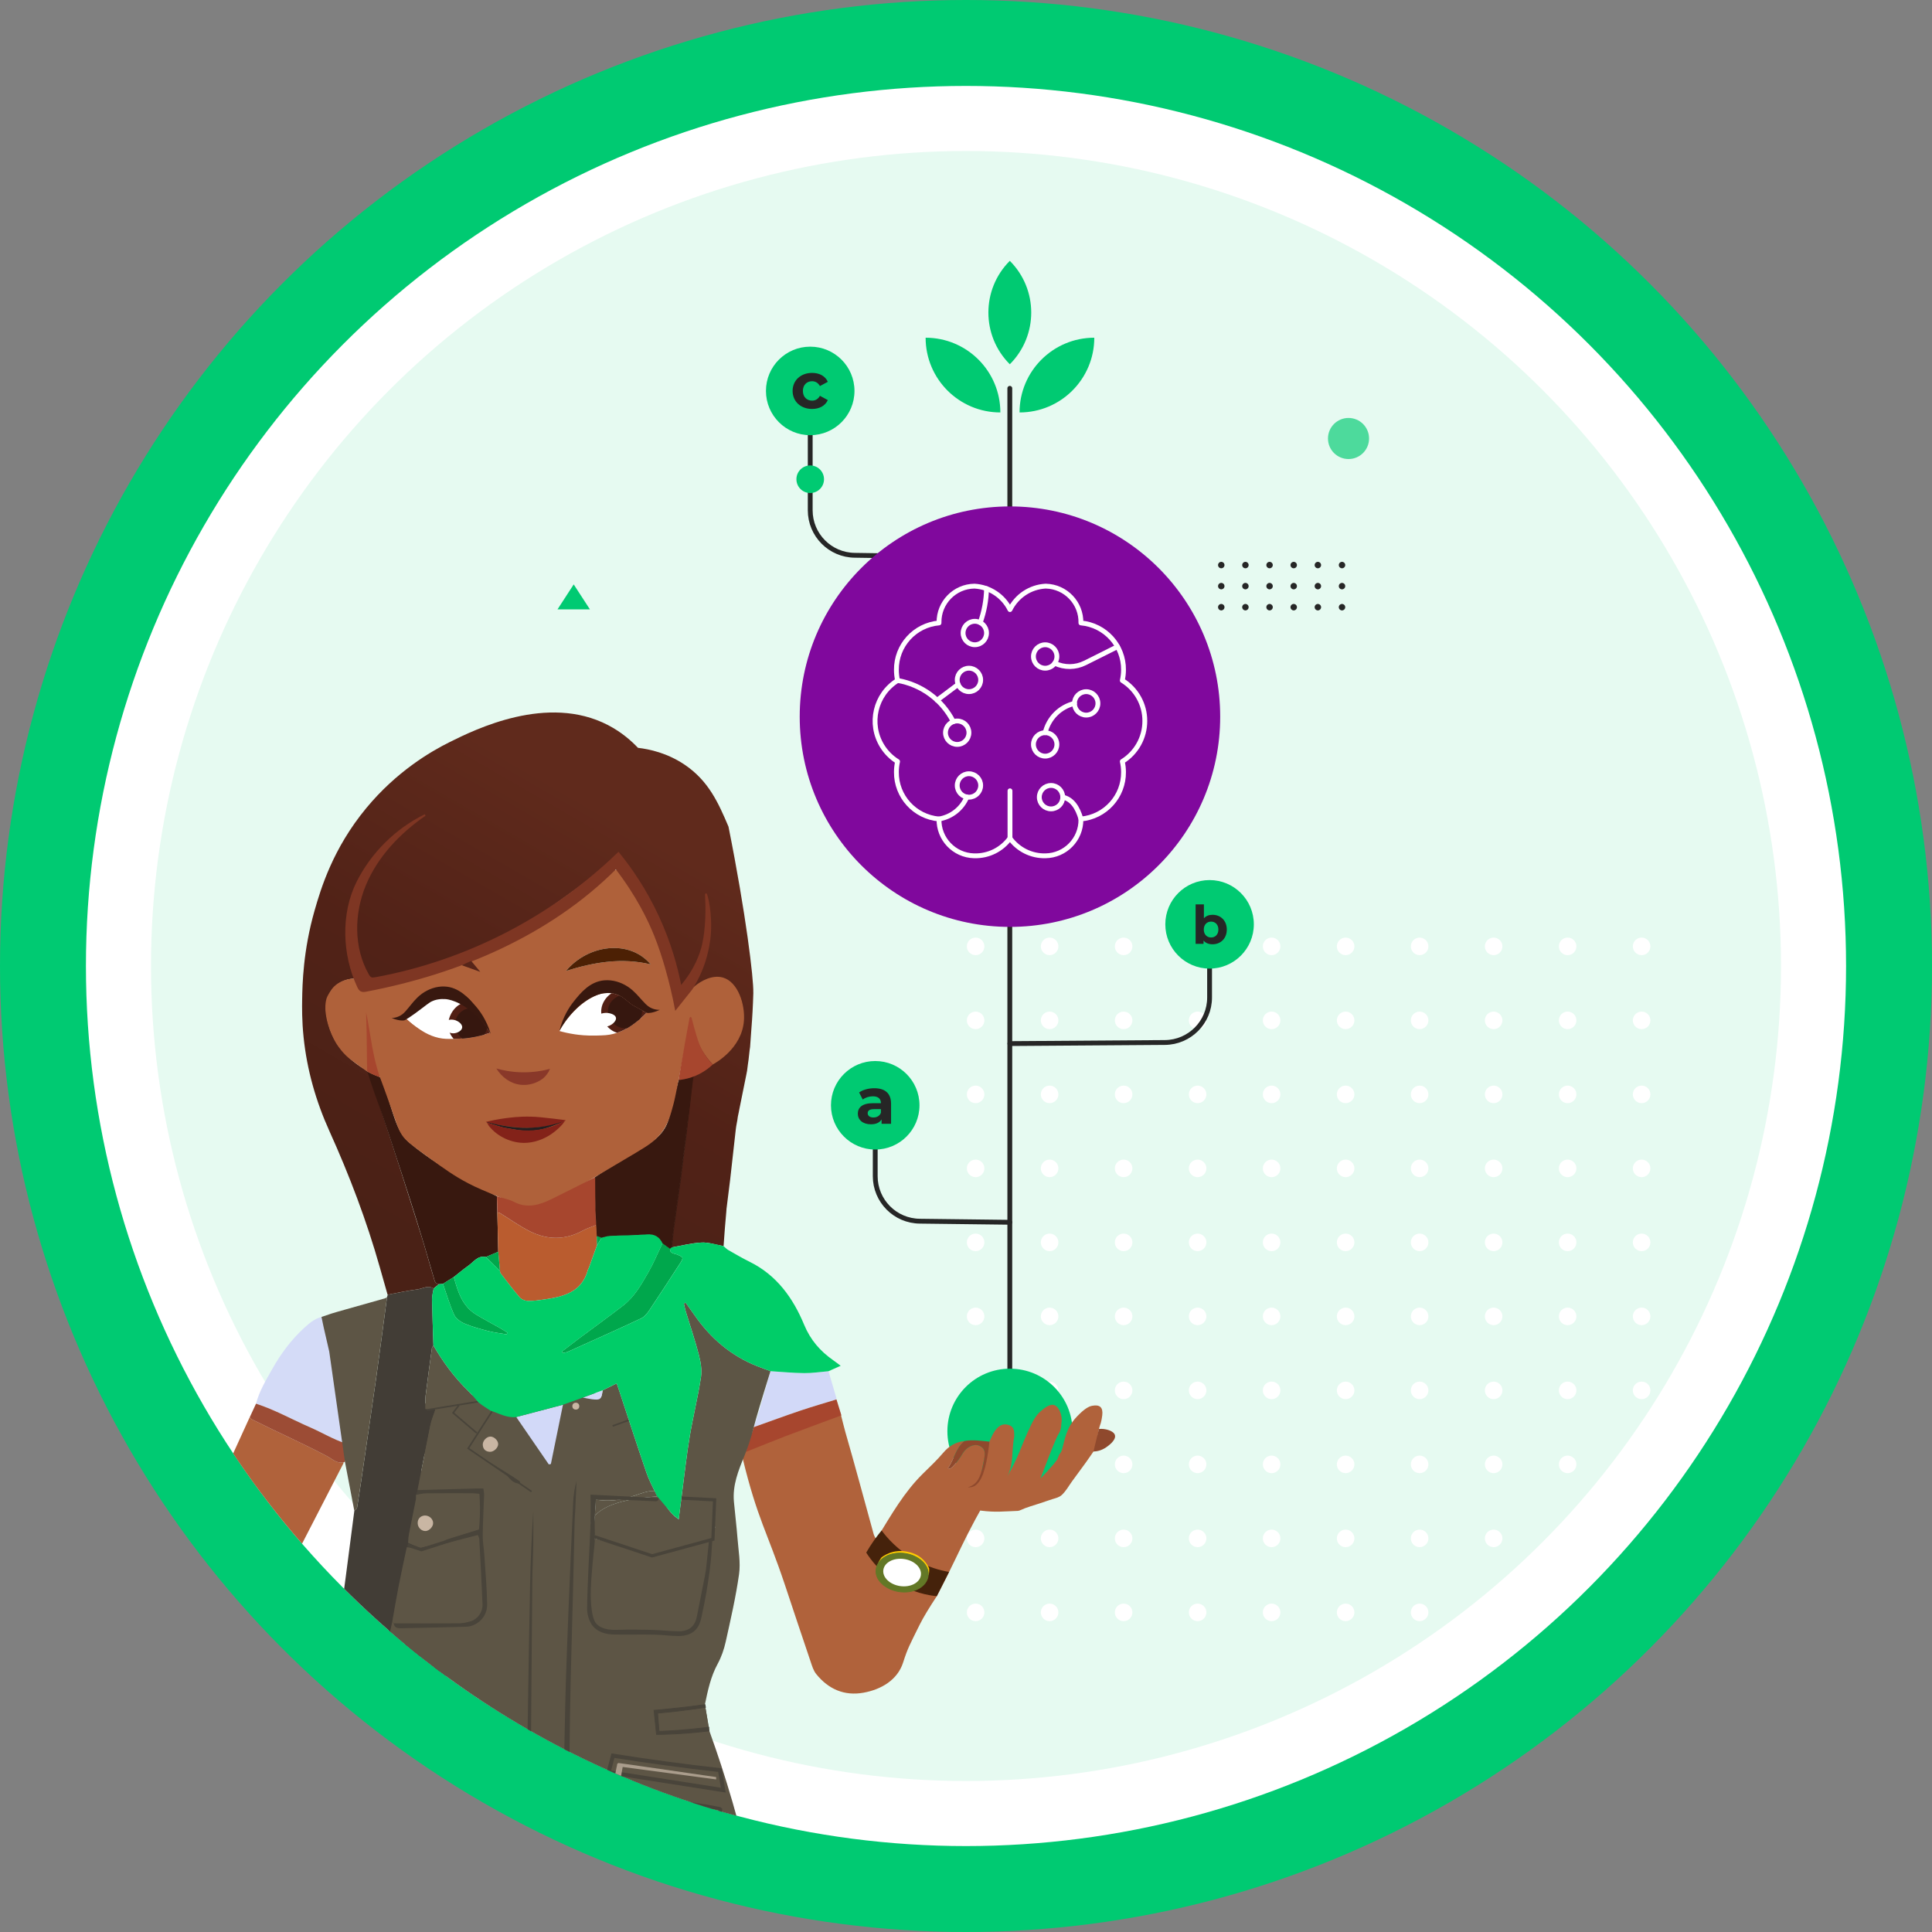 <?xml version="1.0" encoding="UTF-8"?>
<svg id="Layer_1" data-name="Layer 1" xmlns="http://www.w3.org/2000/svg" xmlns:xlink="http://www.w3.org/1999/xlink" viewBox="0 0 1200 1200">
  <rect x="0" y="0" width="1200" height="1200" fill="#808080" stroke="none"/>
  <defs>
    <style>
      .cls-1 {
        stroke-width: .75px;
      }

      .cls-1, .cls-2, .cls-3, .cls-4, .cls-5, .cls-6, .cls-7, .cls-8, .cls-9, .cls-10 {
        stroke-miterlimit: 10;
      }

      .cls-1, .cls-3, .cls-4, .cls-5, .cls-6, .cls-9, .cls-10 {
        stroke: #49443a;
      }

      .cls-1, .cls-11, .cls-9, .cls-10 {
        fill: #49443a;
      }

      .cls-2 {
        stroke: #38180f;
      }

      .cls-2, .cls-12 {
        fill: #38180f;
      }

      .cls-2, .cls-9 {
        stroke-width: .5px;
      }

      .cls-13 {
        stroke: #fff;
      }

      .cls-13, .cls-3, .cls-4, .cls-5, .cls-14, .cls-6, .cls-15, .cls-16 {
        fill: none;
      }

      .cls-13, .cls-15 {
        stroke-width: 3px;
      }

      .cls-13, .cls-15, .cls-16 {
        stroke-linecap: round;
        stroke-linejoin: round;
      }

      .cls-3 {
        stroke-width: 2px;
      }

      .cls-4 {
        stroke-width: 2.01px;
      }

      .cls-5, .cls-8, .cls-10 {
        stroke-width: 1.01px;
      }

      .cls-17 {
        clip-path: url(#clippath);
      }

      .cls-14, .cls-18, .cls-19, .cls-20, .cls-21, .cls-22, .cls-23, .cls-24, .cls-25, .cls-26, .cls-27, .cls-28, .cls-29, .cls-30, .cls-31, .cls-32, .cls-33, .cls-34, .cls-35, .cls-11, .cls-36, .cls-37, .cls-38, .cls-12, .cls-39, .cls-40, .cls-41, .cls-42, .cls-43, .cls-44, .cls-45, .cls-46, .cls-47, .cls-48, .cls-49, .cls-50, .cls-51 {
        stroke-width: 0px;
      }

      .cls-18 {
        fill: #a7462e;
      }

      .cls-19 {
        fill: #00cd68;
      }

      .cls-20 {
        fill: #423d36;
      }

      .cls-21 {
        fill: #262626;
      }

      .cls-22 {
        fill: #af613a;
      }

      .cls-23 {
        fill: #581b10;
      }

      .cls-24 {
        fill: url(#linear-gradient);
      }

      .cls-25 {
        fill: #5d5545;
      }

      .cls-26 {
        fill: #c9b6a3;
      }

      .cls-27 {
        fill: #80089d;
      }

      .cls-28 {
        fill: #2a2622;
      }

      .cls-29 {
        fill: #8f492d;
      }

      .cls-30 {
        fill: #572519;
      }

      .cls-6 {
        stroke-width: 2.49px;
      }

      .cls-7 {
        fill: #637826;
        stroke: #637826;
        stroke-width: .5px;
      }

      .cls-31 {
        fill: #00ca72;
      }

      .cls-32 {
        fill: #b0623b;
      }

      .cls-33 {
        fill: #832219;
      }

      .cls-34 {
        fill: #fc0;
      }

      .cls-35 {
        fill: #d4dbf7;
      }

      .cls-36 {
        fill: #ba5c2f;
      }

      .cls-37 {
        fill: #511f14;
      }

      .cls-38 {
        fill: #4dda9c;
      }

      .cls-39 {
        fill: #4c2004;
      }

      .cls-15, .cls-16 {
        stroke: #262626;
      }

      .cls-40 {
        fill: #893829;
      }

      .cls-8 {
        fill: #7e3623;
        stroke: #7e3623;
      }

      .cls-41 {
        fill: #e6faf1;
      }

      .cls-42 {
        fill: #45220b;
      }

      .cls-43 {
        fill: #00a74c;
      }

      .cls-44 {
        fill: #d2d9f8;
      }

      .cls-45 {
        fill: #9c4c35;
      }

      .cls-16 {
        stroke-dasharray: 0 0 0 15;
        stroke-width: 4px;
      }

      .cls-46 {
        fill: #3b150d;
      }

      .cls-47 {
        fill: #4d473e;
      }

      .cls-48 {
        fill: #aa9d8c;
      }

      .cls-49 {
        fill: #fff;
      }

      .cls-50 {
        fill: #36170f;
      }

      .cls-51 {
        fill: #231f20;
      }
    </style>
    <clipPath id="clippath">
      <path class="cls-14" d="M85.62,414.62c-20.86,57.89-32.25,120.3-32.25,185.38,0,301.89,244.73,546.63,546.63,546.63,70.55,0,137.98-13.37,199.9-37.71V414.62H85.62Z"/>
    </clipPath>
    <linearGradient id="linear-gradient" x1="429.9" y1="477.48" x2="241.17" y2="804.39" gradientUnits="userSpaceOnUse">
      <stop offset=".13" stop-color="#602a1c"/>
      <stop offset=".5" stop-color="#512217"/>
      <stop offset=".91" stop-color="#4a2116"/>
    </linearGradient>
  </defs>
  <circle class="cls-31" cx="600" cy="600" r="600"/>
  <circle class="cls-49" cx="600" cy="600" r="546.63"/>
  <circle class="cls-41" cx="600" cy="600" r="506.21"/>
  <g>
    <circle class="cls-49" cx="1019.64" cy="771.66" r="5.45"/>
    <circle class="cls-49" cx="973.68" cy="771.66" r="5.45"/>
    <circle class="cls-49" cx="1019.64" cy="725.7" r="5.45"/>
    <circle class="cls-49" cx="973.68" cy="725.7" r="5.45"/>
    <circle class="cls-49" cx="1019.64" cy="679.74" r="5.45"/>
    <circle class="cls-49" cx="973.68" cy="679.74" r="5.45"/>
    <circle class="cls-49" cx="1019.64" cy="633.77" r="5.45"/>
    <circle class="cls-49" cx="973.68" cy="633.77" r="5.45"/>
    <circle class="cls-49" cx="1019.64" cy="587.81" r="5.45"/>
    <circle class="cls-49" cx="973.68" cy="587.81" r="5.45"/>
    <circle class="cls-49" cx="927.72" cy="587.81" r="5.45"/>
    <circle class="cls-49" cx="927.72" cy="633.77" r="5.45"/>
    <circle class="cls-49" cx="927.72" cy="679.74" r="5.45"/>
    <circle class="cls-49" cx="927.72" cy="725.7" r="5.45"/>
    <circle class="cls-49" cx="927.72" cy="771.66" r="5.45"/>
    <circle class="cls-49" cx="881.75" cy="771.66" r="5.45"/>
    <circle class="cls-49" cx="835.79" cy="771.66" r="5.45"/>
    <circle class="cls-49" cx="789.82" cy="771.66" r="5.45"/>
    <circle class="cls-49" cx="743.86" cy="771.66" r="5.45"/>
    <circle class="cls-49" cx="697.9" cy="771.66" r="5.45"/>
    <circle class="cls-49" cx="651.93" cy="771.66" r="5.45"/>
    <circle class="cls-49" cx="605.97" cy="771.66" r="5.45"/>
    <circle class="cls-49" cx="881.75" cy="725.7" r="5.45"/>
    <circle class="cls-49" cx="835.79" cy="725.7" r="5.45"/>
    <circle class="cls-49" cx="789.82" cy="725.7" r="5.45"/>
    <circle class="cls-49" cx="743.86" cy="725.7" r="5.45"/>
    <circle class="cls-49" cx="697.9" cy="725.7" r="5.45"/>
    <circle class="cls-49" cx="651.93" cy="725.7" r="5.45"/>
    <circle class="cls-49" cx="605.97" cy="725.7" r="5.45"/>
    <circle class="cls-49" cx="881.75" cy="679.74" r="5.45"/>
    <circle class="cls-49" cx="835.79" cy="679.74" r="5.45"/>
    <circle class="cls-49" cx="789.82" cy="679.74" r="5.45"/>
    <circle class="cls-49" cx="743.86" cy="679.74" r="5.45"/>
    <circle class="cls-49" cx="697.9" cy="679.74" r="5.45"/>
    <circle class="cls-49" cx="651.93" cy="679.74" r="5.45"/>
    <circle class="cls-49" cx="605.97" cy="679.74" r="5.45"/>
    <circle class="cls-49" cx="881.75" cy="633.77" r="5.45"/>
    <circle class="cls-49" cx="835.79" cy="633.77" r="5.45"/>
    <circle class="cls-49" cx="789.82" cy="633.77" r="5.45"/>
    <circle class="cls-49" cx="743.86" cy="633.77" r="5.45"/>
    <circle class="cls-49" cx="697.9" cy="633.77" r="5.45"/>
    <circle class="cls-49" cx="651.93" cy="633.77" r="5.45"/>
    <circle class="cls-49" cx="605.97" cy="633.77" r="5.45"/>
    <circle class="cls-49" cx="881.75" cy="587.81" r="5.45"/>
    <circle class="cls-49" cx="835.79" cy="587.81" r="5.45"/>
    <circle class="cls-49" cx="789.82" cy="587.81" r="5.45"/>
    <circle class="cls-49" cx="743.86" cy="587.81" r="5.45"/>
    <circle class="cls-49" cx="697.9" cy="587.81" r="5.45"/>
    <circle class="cls-49" cx="651.93" cy="587.81" r="5.45"/>
    <circle class="cls-49" cx="605.97" cy="587.81" r="5.45"/>
    <circle class="cls-49" cx="973.68" cy="955.52" r="5.45"/>
    <circle class="cls-49" cx="1019.64" cy="909.55" r="5.45"/>
    <circle class="cls-49" cx="973.68" cy="909.55" r="5.45"/>
    <circle class="cls-49" cx="1019.64" cy="863.59" r="5.45"/>
    <circle class="cls-49" cx="973.68" cy="863.59" r="5.45"/>
    <circle class="cls-49" cx="1019.64" cy="817.63" r="5.45"/>
    <circle class="cls-49" cx="973.68" cy="817.63" r="5.45"/>
    <circle class="cls-49" cx="927.72" cy="817.63" r="5.45"/>
    <circle class="cls-49" cx="927.72" cy="863.59" r="5.45"/>
    <circle class="cls-49" cx="927.72" cy="909.55" r="5.45"/>
    <circle class="cls-49" cx="927.72" cy="955.52" r="5.45"/>
    <circle class="cls-49" cx="927.72" cy="1001.48" r="5.45"/>
    <circle class="cls-49" cx="881.75" cy="1001.48" r="5.45"/>
    <circle class="cls-49" cx="835.79" cy="1001.48" r="5.45"/>
    <circle class="cls-49" cx="789.82" cy="1001.48" r="5.45"/>
    <circle class="cls-49" cx="743.86" cy="1001.48" r="5.45"/>
    <circle class="cls-49" cx="697.9" cy="1001.48" r="5.45"/>
    <circle class="cls-49" cx="651.93" cy="1001.48" r="5.45"/>
    <circle class="cls-49" cx="605.97" cy="1001.48" r="5.45"/>
    <circle class="cls-49" cx="881.75" cy="955.52" r="5.45"/>
    <circle class="cls-49" cx="835.79" cy="955.52" r="5.45"/>
    <circle class="cls-49" cx="789.82" cy="955.52" r="5.45"/>
    <circle class="cls-49" cx="743.86" cy="955.52" r="5.45"/>
    <circle class="cls-49" cx="697.9" cy="955.52" r="5.45"/>
    <circle class="cls-49" cx="651.93" cy="955.52" r="5.45"/>
    <circle class="cls-49" cx="605.97" cy="955.52" r="5.45"/>
    <circle class="cls-49" cx="881.75" cy="909.55" r="5.45"/>
    <circle class="cls-49" cx="835.79" cy="909.55" r="5.45"/>
    <circle class="cls-49" cx="789.82" cy="909.55" r="5.45"/>
    <circle class="cls-49" cx="743.86" cy="909.55" r="5.45"/>
    <circle class="cls-49" cx="697.9" cy="909.55" r="5.45"/>
    <circle class="cls-49" cx="651.93" cy="909.55" r="5.45"/>
    <circle class="cls-49" cx="605.97" cy="909.55" r="5.45"/>
    <circle class="cls-49" cx="881.75" cy="863.59" r="5.45"/>
    <circle class="cls-49" cx="835.79" cy="863.59" r="5.45"/>
    <circle class="cls-49" cx="789.82" cy="863.59" r="5.45"/>
    <circle class="cls-49" cx="743.86" cy="863.59" r="5.45"/>
    <circle class="cls-49" cx="697.9" cy="863.59" r="5.45"/>
    <circle class="cls-49" cx="651.93" cy="863.59" r="5.45"/>
    <circle class="cls-49" cx="605.97" cy="863.59" r="5.45"/>
    <circle class="cls-49" cx="881.75" cy="817.63" r="5.45"/>
    <circle class="cls-49" cx="835.79" cy="817.63" r="5.45"/>
    <circle class="cls-49" cx="789.82" cy="817.63" r="5.45"/>
    <circle class="cls-49" cx="743.86" cy="817.63" r="5.45"/>
    <circle class="cls-49" cx="697.9" cy="817.63" r="5.45"/>
    <circle class="cls-49" cx="651.93" cy="817.63" r="5.45"/>
    <circle class="cls-49" cx="605.97" cy="817.63" r="5.45"/>
  </g>
  <g>
    <g>
      <g>
        <path class="cls-31" d="M621.34,256.18h0c0-25.63-20.78-46.42-46.42-46.42h0c0,25.63,20.78,46.42,46.42,46.42Z"/>
        <path class="cls-31" d="M633.26,256.18h0c0-25.63,20.78-46.42,46.42-46.42h0c0,25.63-20.78,46.42-46.42,46.42Z"/>
      </g>
      <path class="cls-31" d="M627.21,226.25h0c17.74-17.74,17.74-46.5,0-64.24h0c-17.74,17.74-17.74,46.5,0,64.24Z"/>
    </g>
    <line class="cls-15" x1="627.21" y1="241.19" x2="627.21" y2="861.75"/>
  </g>
  <line class="cls-16" x1="758.55" y1="350.97" x2="837.59" y2="350.97"/>
  <line class="cls-16" x1="758.55" y1="364.05" x2="837.59" y2="364.05"/>
  <line class="cls-16" x1="758.55" y1="377.13" x2="837.59" y2="377.13"/>
  <g>
    <path class="cls-15" d="M576.88,345.58l-45.88-.68c-15.37-.11-27.76-12.59-27.76-27.96v-46.64"/>
    <circle class="cls-31" cx="503.24" cy="242.81" r="27.49"/>
    <circle class="cls-31" cx="503.24" cy="297.66" r="8.57"/>
  </g>
  <path class="cls-21" d="M492.3,242.81c0-6.55,5.05-11.2,12.13-11.2,4.57,0,8.17,1.98,9.74,5.54l-4.89,2.63c-1.17-2.06-2.91-3-4.89-3-3.19,0-5.7,2.22-5.7,6.03s2.51,6.03,5.7,6.03c1.98,0,3.72-.89,4.89-3l4.89,2.67c-1.58,3.48-5.18,5.5-9.74,5.5-7.08,0-12.13-4.65-12.13-11.21Z"/>
  <circle class="cls-27" cx="627.3" cy="445.13" r="130.58"/>
  <circle class="cls-31" cx="627.3" cy="888.97" r="38.86"/>
  <g>
    <path class="cls-13" d="M583.26,508.69c7.72-1.29,14.24-6.45,17.26-13.67"/>
    <path class="cls-13" d="M557.56,422.65c14.9,2.61,27.7,12.09,34.55,25.57"/>
    <path class="cls-13" d="M582.04,434.9l13.06-9.8"/>
    <path class="cls-13" d="M612.75,365.59c-.14,7.3-1.46,14.25-3.9,21.13"/>
    <path class="cls-13" d="M598.19,393.18c0,4.02,3.26,7.28,7.28,7.28s7.28-3.26,7.28-7.28-3.26-7.28-7.28-7.28-7.28,3.26-7.28,7.28Z"/>
    <path class="cls-13" d="M641.89,407.75c0,4.02,3.26,7.28,7.28,7.28s7.28-3.26,7.28-7.28-3.26-7.28-7.28-7.28-7.28,3.26-7.28,7.28Z"/>
    <path class="cls-13" d="M667.38,436.88c0,4.02,3.26,7.28,7.28,7.28s7.28-3.26,7.28-7.28-3.26-7.28-7.28-7.28-7.28,3.26-7.28,7.28Z"/>
    <path class="cls-13" d="M641.89,462.37c0,4.02,3.26,7.28,7.28,7.28s7.28-3.26,7.28-7.28-3.26-7.28-7.28-7.28-7.28,3.26-7.28,7.28Z"/>
    <path class="cls-13" d="M594.55,422.31c0,4.02,3.26,7.28,7.28,7.28s7.28-3.26,7.28-7.28-3.26-7.28-7.28-7.28-7.28,3.26-7.28,7.28Z"/>
    <path class="cls-13" d="M587.26,455.09c0,4.02,3.26,7.28,7.28,7.28s7.28-3.26,7.28-7.28-3.26-7.28-7.28-7.28-7.28,3.26-7.28,7.28Z"/>
    <path class="cls-13" d="M711.07,447.8c.03-10.25-5.27-19.77-13.99-25.15.49-2.15.75-4.35.76-6.55.15-15.14-11.38-27.85-26.47-29.18.31-12.31-9.42-22.54-21.73-22.86-.1,0-.2,0-.29,0-9.43.54-17.84,6.1-22.04,14.57-4.19-8.46-12.61-14.03-22.04-14.57-12.32.15-22.18,10.25-22.03,22.57,0,.1,0,.2,0,.29-15.09,1.33-26.62,14.05-26.47,29.2,0,2.2.25,4.4.73,6.55-13.89,8.63-18.16,26.89-9.53,40.78,2.4,3.87,5.66,7.13,9.53,9.53-.48,2.15-.73,4.35-.73,6.55-.14,15.14,11.39,27.84,26.47,29.17-.31,12.31,9.42,22.54,21.73,22.86.1,0,.2,0,.29,0,8.7.21,16.94-3.88,22.04-10.92,5.1,7.05,13.34,11.14,22.04,10.92,12.32-.15,22.18-10.25,22.03-22.57,0-.1,0-.2,0-.29,15.09-1.33,26.62-14.05,26.47-29.2-.01-2.21-.27-4.4-.76-6.55,8.72-5.38,14.01-14.9,13.99-25.14Z"/>
    <path class="cls-13" d="M627.32,491.19v29.44"/>
    <path class="cls-13" d="M694.13,401.65l-20.2,10.11c-5.9,2.95-12.83,3.02-18.79.19"/>
    <path class="cls-13" d="M649.17,455.09c2.16-9.01,9.2-16.05,18.21-18.21"/>
    <path class="cls-13" d="M671.38,508.69c-2.01-7-5.44-12.38-11.29-13.55"/>
    <path class="cls-13" d="M594.55,487.86c0,4.02,3.26,7.28,7.28,7.28s7.28-3.26,7.28-7.28-3.26-7.28-7.28-7.28-7.28,3.26-7.28,7.28Z"/>
    <path class="cls-13" d="M645.53,495.14c0,4.02,3.26,7.28,7.28,7.28s7.28-3.26,7.28-7.28-3.26-7.28-7.28-7.28-7.28,3.26-7.28,7.28Z"/>
  </g>
  <path class="cls-15" d="M751.29,595.49v24.06c0,15.37-12.39,27.85-27.76,27.96l-96.27.68"/>
  <path class="cls-15" d="M543.62,706.48v24.06c0,15.37,12.39,27.85,27.76,27.96l55.83.68"/>
  <g>
    <circle class="cls-31" cx="751.29" cy="574.12" r="27.49"/>
    <path class="cls-21" d="M761.99,577.36c0,5.59-3.87,9.15-8.86,9.15-2.38,0-4.3-.76-5.59-2.31v2.05h-4.93v-24.53h5.16v8.63c1.32-1.46,3.14-2.15,5.36-2.15,4.99,0,8.86,3.58,8.86,9.16ZM756.76,577.36c0-3.07-1.95-4.93-4.53-4.93s-4.53,1.85-4.53,4.93,1.95,4.93,4.53,4.93,4.53-1.85,4.53-4.93Z"/>
  </g>
  <circle class="cls-38" cx="837.59" cy="272.36" r="12.76"/>
  <polygon class="cls-31" points="356.34 362.99 346.27 378.5 366.41 378.5 356.34 362.99"/>
  <circle class="cls-31" cx="543.62" cy="686.51" r="27.49"/>
  <path class="cls-21" d="M553.46,685.59v12.41h-5.9v-2.71c-1.17,1.98-3.44,3.03-6.63,3.03-5.1,0-8.13-2.83-8.13-6.59s2.71-6.51,9.34-6.51h5.02c0-2.71-1.61-4.28-5.02-4.28-2.31,0-4.69.77-6.27,2.02l-2.26-4.41c2.39-1.7,5.9-2.63,9.38-2.63,6.63,0,10.47,3.07,10.47,9.66ZM547.15,691.13v-2.22h-4.33c-2.95,0-3.88,1.09-3.88,2.55,0,1.58,1.34,2.63,3.56,2.63,2.11,0,3.93-.97,4.65-2.95Z"/>
  <g class="cls-17">
    <g>
      <path class="cls-32" d="M460.9,904.21c1.93-6.18,4.83-11.9,8.1-17.46,11.18-3.59,22.32-7.28,33.55-10.72,5.6-1.72,10.97-4.31,16.92-4.79,2.85,5.72,3.81,12.04,5.56,18.09,6.09,21.08,11.74,42.28,17.59,63.43.27.99.84,1.91,1.27,2.86.51-.48,1.02-.96,1.52-1.43,8.35-13.58,16.3-27.51,27.74-38.78,4.39-4.32,8.84-8.48,12.83-13.2,3.35-3.96,7.72-6.64,13.11-7.17-5.53,4.37-6.43,11.49-10.32,16.89,1.51.65,2.25-.22,2.97-.95,2.47-2.45,4.5-5.25,6.25-8.25,2.27-3.88,6.95-6.19,10.23-4.75,1.36.6,2.22,1.35,2.74,2.22,1.26,2.11.71,4.5.15,7-1.64,7.32-2.05,11.36-2.11,11.34-.07-.02,1.03-4.79,5.53-23.1,1.05-2.14,1.86-4.46,3.22-6.39,2.04-2.9,4.51-5.25,8.69-3.97,3.96,1.22,3.43,4.37,3.53,7.33-1.88,8.57.05,17.8-5.01,25.81,1.66-2.79,4.12-7.16,6.65-12.75,2.47-5.45,3.21-8.09,6.63-15.72,3.54-7.9,5.27-10.72,8.24-13.28,1.71-1.47,5.65-4.89,8.55-3.65,3.27,1.4,4.46,6.68,4.43,9.19-.02,1.29-.3,2.62-.3,2.62.01.7-.03,1.8-.36,3.06-.47,1.78-1.27,2.98-1.44,3.24-1.02,1.59-3.92,8.36-11.11,27.44,7.78-8.09,10.43-11.47,10.74-12.58,0-.02.03-.09.06-.2.56-1.9,1.55-3.12,1.73-3.36,1.65-2.2,1.95-9.9,5.84-16.71,1.91-3.34,3.96-5.37,5.87-7.26,4.31-4.27,6.84-4.9,7.83-5.09,4.82-.93,6.9,1.01,6.31,5.87-.33,2.64-.83,4.62-.93,4.89-3,8.1-1.09,12.36-4.53,17.65-.19.29-.53.79-1.22,1.79-2.23,3.25-3.9,5.54-4.43,6.28-2.52,3.48-5.1,6.92-7.62,10.4-2.03,2.8-3.84,6.14-6.4,8.5-1.67,1.54-3.71,1.94-5.81,2.59-2.51.78-4.98,1.68-7.47,2.51-4.12,1.38-8.53,2.51-12.48,4.36-.14.07-.7.34-1.5.43-.24.03-.42.02-.47.02-1.09,0-7.88.41-11.28.47-2.64.05-6.54-.03-11.67-.7-.67,1.21-1.81,3.25-3.18,5.78-6.64,12.32-9.76,19.51-16.39,32.9-1.6,3.22-4.1,8.22-7.3,14.37-4.64,7.05-8.4,13.15-10.84,18.08-6.2,12.58-7.34,14.37-10.16,23.22-3.51,11.01-13.83,16.87-24.67,18.8-11.82,2.1-21.64-2.14-29.24-11.5-1.88-2.31-2.63-5.11-3.54-7.78-5.43-15.9-10.68-31.85-16-47.78-10.96-32.81-17.11-40.96-26.17-78.34-.18-.75-.33-1.37-.42-1.76Z"/>
      <path class="cls-29" d="M614.51,895.43c-.16,1.76-1.42,15.36-4.99,22.56-2.06,4.16-4.37,5.13-5.04,5.38-1.32.49-2.54.47-3.33.39.62-.17,1.55-.47,2.56-1.04,4.31-2.46,5.84-7.1,7.38-15.53.71-3.86,1.44-7.32-2.88-9.22-3.28-1.44-7.96.87-10.23,4.75-1.76,3-3.79,5.8-6.25,8.25-.73.72-1.46,1.6-2.97.95,3.89-5.4,4.8-12.51,10.32-16.89,5.17-.94,10.3-.09,15.43.4Z"/>
      <path class="cls-25" d="M373.48,868.27c-17.24,26.8-34.48,53.59-54.81,85.18-23.22-21.2-43.15-37.82-60.94-56.19-11.78-12.16-5.86-23.22,10.35-26.65,18.26-3.86,37.18-5.09,55.82-7.4,10.74-1.33,25.34,4.52,27.48-12.59,7.36,5.88,14.73,11.77,22.09,17.65Z"/>
      <path class="cls-25" d="M439.67,963.2c-.08,1.28-.22,3.65-.46,6.6-.45,5.52-.86,8.79-6.32,33.97-.43,1.99-1.13,4.99-3.66,7.11-1.89,1.58-4.46,2.37-7.74,2.35-5.7-.04-11.39-.75-17.09-.88-7.05-.17-14.11-.23-21.16,0-6.15.2-10.11-1.11-12.6-3.57-.81-.81-3.05-3.24-3.69-16-.28-5.67-.13-11.08.66-20.78.48-5.88,1.04-11.4,1.64-16.51,5.15,1.49,11.77,3.03,19.57,3.94,7.24.84,13.23.88,17.25.77,10.46-.29,16.86-.55,24.33-3.48,8.97-3.51,13.23-8.89,14.72-7.65.89.74.6,3.7-5.45,14.14Z"/>
      <g>
        <path class="cls-11" d="M322.15,964.3c-5.1,8.31-10.28,16.54-15.53,24.68-13.76,21.34-27.27,40.89-40.5,58.81-4.77-9.11-9.67-18.19-14.7-27.2-4.57-8.18-9.07-16-13.51-23.48.87-10.39,1.78-20.77,2.7-31.16-2.13-18.44,5.91-36.5,20.86-46.66,16.91-11.49,39.82-10.96,56.96,1.51,1.25,14.45,2.47,28.9,3.72,43.5Z"/>
        <path class="cls-11" d="M318.17,961.97c-13.89,22.62-28.42,44.84-43.76,66.51-4.03,5.7-8.12,11.36-12.27,16.98h7.95c-8.97-17.13-18.34-34.05-28.21-50.68l.63,2.32c.49-5.77.98-11.54,1.48-17.31.24-2.8.49-5.6.73-8.41.12-1.4.25-2.8.37-4.2.11-1.28-.03-2.47-.12-3.75-.15-2.23-.15-4.47,0-6.71.07-1.01.18-2.01.29-3.02-.12,1.11.06-.34.11-.65.1-.62.21-1.24.34-1.85.42-2.08.97-4.13,1.66-6.14.34-1,.72-1.98,1.11-2.97.28-.7-.46.99.05-.1.1-.22.2-.45.31-.68.23-.51.47-1.01.72-1.51.97-1.93,2.07-3.8,3.29-5.59.28-.41.56-.81.85-1.21.16-.23,1.02-1.32.4-.55.7-.87,1.41-1.73,2.16-2.55,1.46-1.61,3.04-3.13,4.71-4.53.19-.16.39-.32.58-.48.11-.09.73-.59.27-.22-.54.43.43-.32.43-.32.2-.15.41-.3.61-.44.94-.67,1.91-1.31,2.9-1.91,1.87-1.14,3.82-2.11,5.82-3.01-.92.41.4-.16.67-.26.53-.21,1.07-.4,1.62-.59,1.08-.37,2.18-.71,3.28-1,1.04-.28,2.09-.52,3.15-.73.5-.1,1-.19,1.5-.27.25-.04.5-.08.75-.12,1-.16-.82.07.28-.04,2.15-.21,4.3-.36,6.46-.33,1.27.02,2.55.08,3.81.2.57.05,1.14.12,1.71.19.7.08-.78-.13-.08,0,.38.07.76.12,1.14.18,2.48.43,4.92,1.04,7.3,1.82.55.18,1.11.38,1.65.58.31.11.61.23.91.35.11.04,1.11.44.54.21-.54-.22.23.1.35.15.3.13.6.27.9.4.6.28,1.19.56,1.77.86,2.38,1.22,4.64,2.62,6.81,4.18-.76-1.32-1.52-2.65-2.28-3.97,1.26,14.5,2.48,29,3.72,43.5.21,2.39,1.97,4.72,4.6,4.6,2.32-.1,4.82-2.03,4.6-4.6-.81-9.41-1.6-18.81-2.41-28.22-.4-4.68-.8-9.36-1.21-14.05-.07-.79-.06-1.69-.27-2.46-.35-1.28-1.25-2.11-2.28-2.87-.81-.59-1.65-1.16-2.5-1.69-1.57-.99-3.18-1.91-4.85-2.72-14.16-6.97-30.82-7.78-45.41-1.63-14.21,6-24.96,18.2-29.62,32.85-1.17,3.68-1.87,7.49-2.27,11.33-.38,3.69-.11,7.24.05,10.92.1,2.32-.38,4.8-.59,7.12-.2,2.31-.4,4.62-.6,6.92-.41,4.7-.81,9.4-1.21,14.09-.11,1.25-.36,2.58-.19,3.83.2,1.49,1.2,2.81,1.95,4.08,1.1,1.87,2.2,3.75,3.29,5.63,2.33,4,4.62,8.02,6.9,12.06,4.58,8.13,9.05,16.32,13.42,24.56,1.07,2.02,2.14,4.04,3.2,6.07.74,1.42,2.41,2.28,3.97,2.28,1.76,0,2.98-.93,3.97-2.28,15.3-20.74,29.82-42.06,43.69-63.79,4.17-6.53,8.28-13.1,12.33-19.7,1.26-2.05.51-5.15-1.65-6.3-2.25-1.19-4.95-.54-6.3,1.65Z"/>
      </g>
      <path class="cls-25" d="M458.25,1130.6h-.09c.57,2.04,1.11,4.08,1.64,6.1-.5-2.03-1.01-4.08-1.55-6.1Z"/>
      <path class="cls-20" d="M270.2,875.17v1.02c-.99,3.04-2.25,6.03-2.89,9.15-2.75,13.35-5.31,26.75-7.93,40.14-.33,1-.65,2.01-.99,3.01-.01.99.11,2.01-.07,2.96-1.4,7.18-2.91,14.35-4.3,21.54-.34,1.84-.36,3.74-.51,5.32,2.29,1,3.98,1.72,5.67,2.46l-.22.7c-1.98-.12-3.97-.26-6.28-.41-1.76,8.35-3.52,16.28-5.07,24.25-1.44,7.33-2.66,14.72-3.97,22.07-1.22,5.71-2.48,11.42-3.65,17.14-1.28,6.31-2.38,11.72-3.95,20-2.5,13.15-8.3,44.14-15.92,85.31-1.16,6.68-2.33,13.35-3.34,20.06-.06.41,1.4,1.03,2.14,1.56-1.34,9.88-2.68,19.73-4.03,29.58-2.75-.3-3.9,1-3.84,3.69.05,1.96.11,3.94-.14,5.87-1.54,12.03-3.2,24.04-4.69,36.09-.17,1.45.57,3.03.87,4.54.01,1.65.01,3.3.02,4.94-2.54.25-1.8,2.19-1.97,3.71-.42,3.65-.9,7.28-1.38,11.23-6.29-.52-12.06-1-17.7-1.45,0-6.76-.07-13.22.05-19.68.02-1.63.87-3.34-1.69-3.67.87-7.67,1.76-15.35,2.6-23.03.2-1.77.22-3.56.37-5.32.31-3.69.67-7.38.99-11.08,0-1.98.01-3.97.01-5.95.64-6.26,1.28-12.53,1.93-18.77.6-3.93,1.19-7.83,1.8-11.75.14-1.31.27-2.6.41-3.9.11-1,.21-2,.31-3.01.22-1.96.44-3.92.66-5.87.07-.68.14-1.34.21-2.02.25-1.96.49-3.93.74-5.89.16-1.32.33-2.65.51-3.97.28-2.13.32-3.02.57-4.88.11-.81.21-1.51.3-2.09,4.69-33.5,9.29-67.01,13.76-100.52,3.57-26.63,7.07-53.27,10.49-79.92.6-.64,1.61-1.21,1.72-1.92,1.42-8.82,2.71-17.66,4-26.5,2.62-18.01,5.31-36.01,7.85-54.03,2.34-16.74,4.51-33.49,6.75-50.24.14-.49.27-.99.42-1.49,6.15-1.13,12.27-2.52,18.46-3.29,3.3-.41,6.6-2.85,10.05-.53-.34,2.23-1.02,4.46-.99,6.69.17,9.56.57,19.13.87,28.7-.32.53-.86,1.02-.94,1.59-1.35,9.91-2.73,19.82-3.94,29.76-.31,2.51-.05,5.1-.05,8.09h5.91Z"/>
      <path class="cls-47" d="M205.2,1263.89c-.96,8.9-1.93,17.8-2.86,26.71-.42,4.05-.88,8.11-1.07,12.18-.42,8.98-1.04,17.98-.9,26.96.15,9.12,1.17,18.22,1.65,27.34.07,1.31-.78,2.66-1.21,4-16.16-1.93-30.15-8.41-41.74-19.94-2.54-2.53-4.01-5.38-4.47-9.03-.59-4.65-1.8-9.22-2.73-13.83.32-1.57.95-3.15.91-4.71-.14-4.4-.52-8.79-.88-13.18-.18-2.27-.74-4.53-.71-6.79.14-8.5-.24-17.08.91-25.45,1.01-7.37,3.72-14.52,5.83-21.72,4.76-16.18,9.73-32.32,17.96-47.15,2.89-5.2,5.92-10.71,12.5-12.38-.33,3.69-.67,7.38-.98,11.08-.15,1.77-.17,3.56-.37,5.32-.84,7.68-1.73,15.36-2.6,23.04-.83,4.3-1.63,8.6-2.49,12.88-1.09,5.41-2.31,10.79-3.31,16.21-.8,4.29.24,6.01,3.77,6.36,7.59.77,15.19,1.4,22.79,2.09Z"/>
      <path class="cls-47" d="M190.33,1162.16c-.65,6.26-1.29,12.52-1.94,18.78-7.44.65-11.85,5.75-15.88,11.17-6.82,9.16-10.83,19.76-14.56,30.41-5.76,16.48-10.36,33.28-13.22,50.54-2.12,12.82-4.66,25.58-6.44,38.45-.53,3.88-1.61,6.85-4.42,9.4-1.09.99-2.93,1.86-1.71,3.94-4.97,1.4-6.12.84-5.89-4.08.26-5.7.64-11.52,1.99-17.04,5.34-21.82,10.78-43.64,16.78-65.29,4.77-17.21,10.67-34.11,15.59-51.29,3.55-12.41,12.3-18.85,23.68-22.85,2.01-.71,4.01-1.43,6.02-2.14Z"/>
      <path class="cls-28" d="M132.16,1324.84c-1.22-2.08.62-2.95,1.71-3.94,2.82-2.55,3.89-5.52,4.42-9.4,1.78-12.87,4.32-25.63,6.44-38.45,2.86-17.26,7.45-34.06,13.22-50.54,3.72-10.65,7.73-21.24,14.56-30.41,4.03-5.41,8.43-10.51,15.88-11.17,0,1.98,0,3.97,0,5.95-6.59,1.67-9.62,7.18-12.5,12.38-8.23,14.82-13.2,30.96-17.96,47.15-2.12,7.2-4.82,14.35-5.83,21.72-1.15,8.37-.77,16.96-.91,25.45-.04,2.26.53,4.52.71,6.79.35,4.39.74,8.78.88,13.18.05,1.56-.58,3.14-.91,4.71-5.25,1.87-10.49,3.74-15.74,5.61-.68.16-1.35.32-2.03.49-.64.15-1.28.31-1.93.46Z"/>
      <path class="cls-44" d="M478.56,851.66c6.99.43,13.97,1.13,20.96,1.2,5.02.05,10.05-.76,15.08-1.18,1.57,5.36,3.15,10.72,4.72,16.09.13.46.16.95.24,1.42-7.45,2.3-14.96,4.44-22.35,6.94-9.73,3.28-19.36,6.84-29.03,10.28,1.08-3.26,2.25-6.5,3.22-9.79,2.44-8.31,4.79-16.64,7.17-24.96Z"/>
      <path class="cls-18" d="M468.17,886.42c9.67-3.44,19.31-7,29.03-10.28,7.39-2.49,14.9-4.64,22.35-6.94,1.02,3.31,2.03,6.62,3.05,9.92-11.44,4.25-22.92,8.42-34.32,12.77-8.36,3.19-16.63,6.6-24.95,9.91,1.61-5.13,3.23-10.25,4.84-15.38Z"/>
      <path class="cls-24" d="M467.92,616.54c-.26,9.22-.81,16.98-.81,16.98-.13,2.25-.32,4.55-.5,6.8-.23,3.38-.5,6.71-.72,10.05-.09.63-.18,1.22-.27,1.8-.23,2.03-.45,4.05-.68,6.08-.13.95-.27,1.94-.41,2.88-.18,1.31-.32,2.61-.5,3.92-.14.63-.27,1.26-.36,1.89-1.49,7.25-2.93,14.55-4.41,21.8-.09.63-.23,1.26-.36,1.89-.23.99-.45,2.03-.63,3.02-.09.63-.18,1.31-.27,1.94-.27,1.31-.5,2.66-.72,3.96-.09.68-.18,1.31-.27,1.94-1.17,10.45-2.34,20.9-3.51,31.31-.72,6.04-1.49,12.03-2.25,18.02-.05.68-.09,1.31-.14,1.98-.27,2.97-.54,5.95-.77,8.92-.09.95-.18,1.94-.23,2.93-.23,3.11-.45,6.22-.68,9.37-.27-.09-.54-.18-.86-.23-4.28-.72-8.6-2.25-12.84-2.03-6.26.32-12.43,1.94-18.61,3.02.32-3.42.59-6.8,1.08-10.18,1.53-11.4,3.2-22.79,4.73-34.19,1.13-8.38,2.21-16.71,3.15-25.14,1.31-12.07,2.48-24.19,3.74-36.31-3.35-14.59-6.69-29.18-10.04-43.77,1-4.02,2.01-8.03,3.01-12.05-1.35-5.27-2.57-9.78-3.69-14.33-5.68-23.2-15.86-44.1-30.77-62.84-2-2.5-3.06-3.7-4.21-3.82-2.5-.26-4.68,2.39-5.25,3.05-3.56,4.13-18.07,15.18-46.63,35.14-29.96,18.15-54.63,28.69-67.21,32.56-16.52,5.08-29,3.79-33.16,4.79-.35.08-1.49.39-2.5-.17-1.04-.58-1.09-1.6-1.69-2.13-.81-.71-2.79-.66-7.79,2.39-11.67.86-18.33,9.82-17.34,20.36,1.49,15.95,10.27,27.93,24.1,36.08,1.44,1.17,2.93,2.39,4.37,3.6-.23,1.13-.9,2.39-.63,3.33,1.26,4.05,2.88,7.97,4.23,12.03,4.78,14.55,9.55,29.15,14.24,43.79,4.55,14.28,9.1,28.56,13.56,42.89,2.39,7.75,4.5,15.63,6.89,23.43.54,1.76.68,4.05,3.33,4.32-1.13.9-2.25,1.8-3.38,2.7-3.42-2.3-6.76.14-10.05.54-6.17.77-12.3,2.16-18.47,3.29-1.58-5.68-3.24-11.31-4.82-16.98-8.2-29.01-18.88-57.08-31.26-84.51-8.51-18.8-13.97-38.16-16.07-58.2-1.11-10.54-.98-19.16-.91-23.6.14-9.38.59-30.52,7.75-55.42,3.89-13.55,11.33-38.46,32.09-63.54,18.67-22.55,39.57-34.93,51.99-41.08,15.67-7.76,60.48-29.96,98.1-10.47,8.79,4.55,14.93,10.22,18.65,14.14,7.13.84,18.13,3.18,28.94,10.45,14.96,10.06,21.04,23.85,27.28,38.51,10.86,54.25,15.65,94.45,15.41,103.08Z"/>
      <path class="cls-30" d="M215.79,523.48c-.55.86-1.1,1.73-1.64,2.59.55-.86,1.1-1.73,1.64-2.59Z"/>
      <path class="cls-25" d="M309.43,896.85c-.04-2.2-2.64-4.64-4.87-4.57-2.43.07-4.89,2.78-4.69,5.27.22,2.68,1.8,4.09,4.45,4.19,2.47.1,5.16-2.55,5.12-4.89ZM406.73,926.37c-5.17-1.29-12.23,3.5-22.32,5.12-3.37.54-8.23.91-14.31-.04-.25,3.5-.46,6.85-.69,10.12,7.13-8.41,24.77-11.16,38.78-12.12-.48-1.03-.97-2.07-1.47-3.09Z"/>
      <path class="cls-25" d="M484.41,1229.39c-6.69-27.06-12.43-54.35-21.32-80.83-1.29-3.89-2.29-7.87-3.29-11.86-.53-2.02-1.07-4.05-1.64-6.1-1.01-3.74-2.08-7.53-3.18-11.33-4.46-15.37-9.26-29.99-14.27-43.85-.95-5.59-1.91-11.18-2.86-16.79,1.79-8.66,3.58-17.25,7.92-25.21,2.3-4.24,3.94-9,4.99-13.72,3.08-13.94,6.31-27.88,8.29-42,1.01-7.16-.38-14.68-.95-22.02-.59-7.69-1.56-15.35-2.25-23.03-.91-10.16,2.78-19.31,6.53-28.41.32-.83.64-1.64.96-2.45,2.96-7.61,4.35-13.49,4.84-15.38,1.44-5.6,4.61-16.29,10.38-34.76-2.73-1.02-5.48-2-8.19-3.07-16.36-6.48-29.09-17.41-39.03-31.78-1.8-2.59-3.66-5.12-5.49-7.69-.36.17-.73.34-1.08.5.39,1.66.69,3.35,1.18,4.98,2.72,8.92,5.76,17.76,8.09,26.78,1.17,4.52,2.04,9.51,1.35,14.03-1.86,12.27-4.88,24.34-6.95,36.58-1.85,10.94-3.05,22-4.51,33.01-.79,5.92-1.51,11.87-2.38,18.7-1.32-.91-2.76-2.08-4.19-3.56-3.62-3.76-5.47-7.78-6.42-10.51-.39-.65-1.08-1.6-2.22-2.36-.64-.42-1.31-.71-2.01-.9.49,1.02.99,2.06,1.47,3.09-14.02.96-31.65,3.71-38.78,12.12-.2,2.97-.42,5.89-.69,8.79-.34,3.61,1.61,4.83,4.62,5.74,4.77,1.47,9.45,3.25,14.16,4.9h1.96c1.55.46,3.17.76,4.66,1.39,6.87,2.87,13.77,3.3,20.88.78,5.17-1.84,10.46-3.37,15.72-4.98,2.62-.8,5.39-1.22,7.93-2.24,1.22-.48,2.5-1.81,2.94-3.04.84-2.32,1.1-4.84,1.77-8.15,1.86,7.44,1.23,11.39-5.6,16.26v1.93c.25.78.64,1.54.84,2.32,0,0,.07.38.11.78.23,2.29-4.38,17.37-5.47,25.54-.65,4.85-.05,7.24-1.88,11.8-2.12,5.26-4.47,5.95-5,6.07-2.33.57-4.5-1.05-5.37-1.6-9.29-6-24.85,8.03-40.04,2.23-.96-.37-9.56-3.77-10.96-10.44-.37-1.71-.14-3.09-.02-3.77,1.19-7.85-.9-11.97-2.46-36.94-.49-8.05-.9-12.09-.62-12.94.54-1.63,1.42-3.09,2.54-4.42.23-3.28.44-6.63.69-10.12,6.08.95,10.94.58,14.31.04,10.09-1.63,17.14-6.42,22.32-5.12-1.87-3.82-3.82-7.61-5.19-11.6-5.85-17-11.36-34.09-17-51.15-.44-1.33-.92-2.65-1.52-4.37-3.21,1.58-5.96,2.93-8.72,4.29-.76,5.69-1.33,6.21-6.59,5.58-1.91-.23-3.81-.69-5.71-1.05-4.11,1.48-8.23,2.96-12.34,4.43-2.5,12.28-5,24.56-7.5,36.84-.43.07-.86.16-1.29.25-6.75-9.82-13.49-19.63-20.24-29.44-5.81.71-10.7-2.3-15.94-3.95-3.37,5.75-6.63,11.56-10.15,17.22-3.58,5.75-3.82,5.87,1.75,9.59,7.32,4.9,14.84,9.46,22.27,14.18,1.98,1.27,3.92,2.62,5.87,3.93-.65.18-1.6.37-2.72.25-3.24-.38-5.25-3.12-6.52-4.59-5.02-5.89-12.94-9.02-16.89-10.58-2.51-1-4.11-2.24-7.32-4.7-.6-.47-1.59-1.24-1.85-2.51-.26-1.22.25-2.51,1.19-3.85,1.12-1.6,2.22-3.23,3.39-4.91-2.25-5.8-11.75-6.4-10.37-14h-13.18c-.99,3.04-2.25,6.03-2.89,9.15-2.75,13.35-5.3,26.75-7.93,40.14,11.75-.32,23.51-.65,35.26-.96,1.77-.05,3.56,0,5.65,0,.18,1.59.48,2.83.43,4.08-.27,8.31-.78,16.63-.86,24.94-.05,4.05.73,8.09,1,12.16.67,10.23,1.58,20.47,1.76,30.72.15,8.09-6.48,13.73-13.05,13.92-13.39.38-26.78.7-40.16.95-2.11.05-4.4-.07-4.83-2.97-.32-.31-.63-.62-.94-.92-1.22,5.71-2.48,11.43-3.65,17.14-1.38,6.75-2.7,13.41-3.95,20,.11.9.27,2.25.55,3.89,1.07,6.29,2.33,8.54,2.7,11.69.28,2.46.1,6.11-2.33,10.84-.16.53-.33,1.05-.49,1.56-6.23,19.48-10.64,39.07-13.44,58.65-.68,4.43-1.35,8.87-2.02,13.3-.7,2.34-1.39,4.68-2.09,7.02-1.34,9.85-2.68,19.72-4.03,29.57-2.6,16.74-5.2,33.48-7.8,50.2.01,1.65.02,3.3.04,4.94.74,1.02,1.47,2.04,2.2,3.05,4.09,2.12,10.07,4.95,17.55,7.56,3.9,1.35,18.91,6.38,51.68,8.04,9.94.49,23.03.76,38.48,0,3.26-.43,8.25-.89,14.53-.78,1.16.02.79.07,2.27.07,6.47-.02,12.94-.04,19.41-.05.47.02.92.05,1.39.07,16.82-.11,33.6-.34,50.31-3.02,13.95-2.23,27.95-3.33,41.52-8.18,11.43-4.09,23.66-5.91,35.52-8.74,3.6-.22,3.04-2.35,2.43-4.84ZM442.68,1228.95c-.17-.33-.34-.67-.52-1,.27-.1.62-.33.81-.25.2.09.26.49.38.75-.22.17-.46.33-.68.49Z"/>
      <path class="cls-11" d="M352.05,1228.22c-.35-19.48-.68-38.97-1.05-58.45-.3-15.51-.93-31.02-.89-46.53.05-21.32.45-42.65.96-63.95.46-19.11,1.2-38.19,1.95-57.27.91-22.99,1.92-45.96,2.99-68.93.21-4.44.88-8.81,2.07-13.13-.27,6.4-.54,12.79-.82,19.19-.07,1.51-.27,3-.31,4.51-.35,14.59-.65,29.18-1.01,43.77-.64,26.43-1.53,52.85-1.92,79.29-.53,36.9-.94,73.82-.91,110.74.01,16.95,1.18,33.9,1.82,50.85-.96-.03-1.92-.06-2.87-.1Z"/>
      <path class="cls-11" d="M326.39,1223.47c.23-33.8.43-67.61.72-101.4.15-17.88.41-35.75.69-53.61.44-27.95.85-55.9,1.43-83.83.32-15.35.95-30.65,2.02-45.99,0,7.06.08,14.13-.02,21.18-.11,7.38-.54,14.72-.61,22.09-.29,30.07-.48,60.14-.74,90.22-.21,24.31-.46,48.62-.69,72.93-.25,26-.49,52.01-.73,78.01-.69.13-1.38.26-2.07.4Z"/>
      <path class="cls-18" d="M284.23,1164.5c-.09.21-.16.41-.21.62-.02.04-.05.07-.07.11-.02-.07-.06-.16-.09-.24.11-.16.24-.33.37-.5Z"/>
      <path class="cls-25" d="M426.11,1102.92c-.69.44-1.37,1.14-2.06,1.47,0,0-.34.12-.7.19-3.64.68-7.25-.55-7.25-.55-2.23-.76-7-1.43-17.76-1.37-3.73-.04-7.45-.09-11.18-.13.13-2.49.26-4.99.39-7.48,13.28,2.71,25.92,5.29,38.55,7.87Z"/>
      <path class="cls-18" d="M284.23,1164.5c-.09.21-.16.41-.21.62-.02.04-.05.07-.07.11-.02-.07-.06-.16-.09-.24.11-.16.24-.33.37-.5Z"/>
      <path class="cls-25" d="M260.1,1096.32c10.13-1.95,20.27-3.87,30.39-5.85,3.76-.73,5.71.02,6.08,2.74.08.59-.93,1.32-1.44,1.99-.25-.92-.51-1.85-.89-3.22-10.71,2.11-21.27,4.18-31.83,6.26-.77-.64-1.54-1.28-2.31-1.92Z"/>
      <path class="cls-18" d="M295.88,1181.77c-.68-.6-1.37-1.2-2.05-1.79.68.6,1.37,1.2,2.05,1.79Z"/>
      <path class="cls-26" d="M439.94,1110.14c.25.25.49.51.74.76-.25-.25-.49-.51-.74-.76Z"/>
      <path class="cls-47" d="M197.49,1118.69c-.4.03-.81.07-1.21.1.4-.03.81-.07,1.21-.1Z"/>
      <path class="cls-28" d="M207.09,1231.25c-.31-1.52-1.05-3.09-.87-4.55,1.48-12.04,3.15-24.05,4.69-36.08.25-1.93.18-3.92.14-5.87-.07-2.69,1.09-3.99,3.84-3.69-2.6,16.73-5.2,33.47-7.79,50.2Z"/>
      <path class="cls-12" d="M272.66,797.63c-2.62-.26-2.77-2.55-3.31-4.3-2.38-7.8-4.5-15.67-6.91-23.45-.85-2.75-4.85-16.19-13.56-42.88-3.56-10.92-11.13-34.09-14.75-43.84-.41-1.09-2.12-5.68-4.15-11.91-.82-2.51-1.44-4.53-1.78-5.64.12.05,6.98,3.05,7.1,3.1,0,0,.66.29.66.29.51.61,1.15,1.49,1.73,2.63.6,1.19.86,2.18.96,2.49,2.03,6.38,3.85,12.82,6,19.16,2.1,6.21,4.55,12.22,9.85,16.64,11.86,9.89,24.89,17.93,38.59,24.95,5.21,2.67,10.36,5.45,15.54,8.18.09,3.31.18,6.62.27,9.94.19,8.16.37,16.33.56,24.49-2.57,1.09-5.14,2.18-7.7,3.27-5.01-1.11-7.49,3-10.79,5.33-3.14,2.22-6.08,4.71-9.11,7.09-2.25,1.42-4.5,2.84-6.75,4.26-.82.07-1.64.15-2.46.22Z"/>
      <path class="cls-2" d="M430.43,668.76c-1.71,14.88-3.2,27.32-4.32,36.54-1.7,13.94-2.58,20.91-3.14,25.12-1.53,11.41-3.19,22.79-4.74,34.2-.46,3.37-.73,6.78-1.08,10.16-.35.28-.69.56-1.04.84-1.54-1.12-3.09-2.24-4.63-3.36-1.97-4.11-5.02-5.88-9.75-5.53-7.61.56-15.25.56-22.88.94-1.74.08-3.46.71-5.18,1.09-1.01-.35-2.01-.69-3.02-1.04-.11-2.28-.22-4.56-.33-6.85-.24-4.95-.44-8.41-.48-9.18-.21-3.94-.38-10.18-.22-20.26,6.73-4.68,12.39-8.13,16.27-10.39,5.01-2.92,9.28-5.79,16.34-9.94,4.7-2.76,8.43-6.04,10.95-10.31,1.65-2.79,2.27-5.12,3.06-8.15,2.16-8.3,3.99-15.59,5.49-21.73,2.91-.71,5.81-1.43,8.72-2.14Z"/>
      <path class="cls-36" d="M370.31,760.87c.11,2.28.22,4.56.33,6.85.03,1.98.06,3.96.08,5.94-1.64,4.57-3.27,9.15-4.92,13.71-.17.46-.52.86-.64,1.33-3.76,13.97-15.13,16.72-27.17,18.44-3.38.48-6.81.98-10.2.89-1.73-.05-3.93-.95-5.04-2.23-4.16-4.81-7.96-9.93-11.86-14.96-.27-.35-.23-.94-.34-1.42-.36-3.98-.73-7.97-1.09-11.95-.19-8.16-.37-16.33-.56-24.49.61.2,1.28.29,1.81.61,6.11,3.74,11.96,7.99,18.34,11.18,10.82,5.42,21.87,5.58,32.77-.35,2.67-1.46,5.64-2.37,8.47-3.53Z"/>
      <path class="cls-43" d="M411.47,772.26c1.54,1.12,3.09,2.24,4.63,3.36-.04,3.11,2.73,2.88,4.51,3.63,3.86,1.61,4.07,1.91,1.75,5.48-6.32,9.73-12.61,19.49-19.08,29.12-1.33,1.98-3.09,4.1-5.16,5.07-15.11,7.07-30.34,13.88-45.55,20.72-.94.42-2.05.48-3.08.7-.17-.29-.33-.59-.5-.88,3.41-2.61,6.79-5.24,10.23-7.81,9.29-6.93,18.69-13.7,27.86-20.78,7.01-5.42,11.31-13.1,15.61-20.6,3.31-5.78,5.87-12,8.76-18.02Z"/>
      <path class="cls-11" d="M409.18,930.5c-.31,2.54-2.29,1.92-3.79,1.87-6.99-.25-13.98-.68-20.98-.89-4.7-.14-9.4-.03-14.31-.03-.23,2.24-.51,5.59-.65,9.66-.2,5.88.05,8.82.05,12.94,0,5.2-.41,5.66-1.45,17.27-1.3,14.44-1.18,19.37-1.1,21.44.46,12.54,2.79,15.1,3.69,16,2.49,2.47,6.45,3.77,12.6,3.57,7.05-.23,14.11-.16,21.16,0,5.7.13,11.39.84,17.09.88,3.28.02,5.85-.77,7.74-2.35,2.62-2.19,3.31-5.37,3.66-7.11,5.28-26.32,5.51-27.96,5.65-29.3.42-3.99,1.77-16.78,1.93-18.36.64.19,1.29.39,1.93.58-.11,1.99-.3,5.25-.58,9.28,0,0-1.09,15.54-6.02,38.05-.63,2.88-1.5,6.48-4.55,9.09-2.39,2.05-5.67,3.08-9.85,3.08-5.04,0-10.07-.78-15.11-.87-8.36-.16-16.72.07-25.08-.08-5.46-.1-9.92-1.77-12.82-5-.84-.94-2.09-2.99-2.91-5.63-.81-2.61-.81-4.77-.81-5.69.08-12.61,1.59-40.07,1.59-40.07.36-6.58.49-12.16.54-14.98.11-6.55.05-11.93-.03-15.5,14.13.72,28.26,1.43,42.4,2.15Z"/>
      <path class="cls-25" d="M270.19,875.17h-5.9c0-2.99-.26-5.58.05-8.1,1.21-9.93,2.58-19.84,3.94-29.75.08-.56.61-1.07.93-1.6,6.05,10.42,13.15,20.03,21.83,28.45,2.19,2.13,4.09,4.56,6.12,6.86-4.01.41-8.04.65-12.01,1.28-5.01.79-9.97,1.89-14.96,2.86Z"/>
      <path class="cls-44" d="M349.67,872.5c-2.5,12.28-5.01,24.55-7.51,36.83-.43.08-.86.17-1.29.25-6.74-9.81-13.49-19.63-20.23-29.44,9.68-2.55,19.35-5.09,29.03-7.64Z"/>
      <path class="cls-43" d="M275.12,797.4c2.25-1.42,4.5-2.84,6.75-4.26,2.48,9.06,5.17,18.05,13.86,23.36,4.87,2.97,9.95,5.61,14.92,8.43,1.51.86,2.96,1.82,4.44,2.74-.11.37-.22.75-.33,1.12-3.8-.66-7.67-1.07-11.39-2.03-5.03-1.29-10.1-2.67-14.87-4.68-2.51-1.06-5.37-3.1-6.42-5.44-2.8-6.2-4.7-12.8-6.96-19.25Z"/>
      <path class="cls-43" d="M309.47,777.45c.36,3.98.73,7.97,1.09,11.95-2.93-2.89-5.86-5.79-8.79-8.68,2.57-1.09,5.14-2.18,7.7-3.27Z"/>
      <path class="cls-44" d="M374.32,863.53c-.76,5.69-1.34,6.21-6.59,5.58-1.92-.23-3.81-.69-5.72-1.05,4.1-1.51,8.2-3.02,12.31-4.53Z"/>
      <path class="cls-43" d="M370.73,773.65c-.03-1.98-.06-3.96-.08-5.94,1.01.35,2.01.69,3.02,1.04-.98,1.63-1.95,3.27-2.93,4.9Z"/>
      <path class="cls-25" d="M244.56,1008.3c-.31-.31-.62-.61-.93-.92,1.31-7.36,2.53-14.74,3.96-22.08,1.56-7.97,3.32-15.89,5.08-24.25,2.31.15,4.3.28,6.28.41l.22-.7c-1.69-.73-3.37-1.47-5.67-2.46.14-1.58.16-3.48.51-5.32,1.38-7.19,2.89-14.36,4.29-21.54.19-.95.05-1.97.07-2.95,2.08-.33,4.16-.93,6.25-.96,9.52-.11,19.05-.07,28.57-.05,1.41,0,2.82.21,4.59.36.41,5.57.5,11.62.07,18.08-.11,1.65-.25,3.26-.41,4.83-1.59.22-2.89.45-3.77.61,0,0-7.61,2.11-15.92,4.78-.98.32-1.78,1.23-2.66,1.86-4.53,1.13-9.05,2.27-13.58,3.4.14.54.29,1.09.43,1.63,4.39-1.33,8.78-2.66,13.17-3.99,7.17-1.85,14.33-3.71,21.68-5.61.37.93.87,1.65.91,2.4.72,13.51,1.46,27.03,2.01,40.55.2,4.78-2.87,9.19-7.21,10.57-2.45.78-5.09,1.31-7.65,1.34-13.44.11-26.87.03-40.31.01ZM269.04,945.93c-.1-2.63-2.54-4.76-5.29-4.63-2.63.13-4.47,2.2-4.35,4.87.13,2.78,2.51,4.99,5.13,4.76,2.26-.2,4.59-2.79,4.5-5.01Z"/>
      <path class="cls-22" d="M220.23,607.78c.27,1.09.87,2.91,2.29,4.72.99,1.26,2.06,2.1,2.86,2.63,2.34-.3,5.7-.78,9.73-1.51,4.23-.76,9.68-1.89,17.23-3.91,1.74-.46,23.16-6.38,36.83-11.5,30.91-11.58,59.5-29.33,83.59-51.9,4.01-3.76,9.58-7.93,14.41-5.32,1.79.97,3.01,2.71,4.13,4.41,15.94,24.18,25.88,52.29,28.67,81.12,3.46-5.1,6.99-10.28,11.77-14.18,3.28-2.68,10.37-7.05,17.13-5.21,9.48,2.59,14.01,16.69,13.19,27-1.37,17.23-17.83,26.23-19.38,27.04-2.68-2.86-6.18-7.24-9.08-13.24-3.12-6.46-4.34-12.33-4.86-16.37-2.12,11.96-3.85,21.29-5.05,27.73,0,0-.89,4.72-2.26,11.67-1.65,8.33-2.48,12.55-3.21,15.15-1.32,4.73-2.79,10.88-6.29,15.95-4.24,6.15-8.99,9.17-16.99,13.95-26.73,15.94-32.66,19.36-44.51,26.2-9.3,5.37-13.73,8.03-20.45,7.89-2.41-.05-5.05-.46-18.62-6.07-10.45-4.32-15.68-6.48-20.65-9.11-8.85-4.68-14.59-8.85-23.93-15.6-9.73-7.04-14.7-10.6-17.07-14.28-2.65-4.11-3.37-7.2-8.27-21.03-2.28-6.42-4.21-11.63-5.48-15.03-3.92-1.2-6.73-2.74-8.61-3.96-.85-.55-2.32-1.62-5.27-3.78-2.04-1.49-3.69-2.69-4.49-3.31-4.4-3.39-7.26-7.62-8.42-9.36,0,0-5.9-8.86-7-20.54,0,0-.55-5.84,1.23-9.27.48-.92,1.13-1.98,1.13-1.98.87-1.43,1.68-2.54,1.97-2.91,2.06-2.67,6.51-5.36,11.53-5.96.97-.12,1.76-.13,2.21-.13ZM351.57,603.05c17.81-5.59,34.73-8.29,52.59-4.07-13.26-15.71-38.95-12.3-52.59,4.07Z"/>
      <path class="cls-8" d="M436.51,600.41c-2.7,7.19-6.09,12.53-6.97,13.89,0,0-.02.03-.04.07-.15.23-4.22,5.35-9.8,12.32-.62-3.28-1.54-7.79-2.82-13.12-1.21-5.02-4.61-18.94-10.01-32.4-3.93-9.79-11.11-24.83-24.29-41.93-41.3,41.37-97.63,65.26-155.06,76.18-1.09.21-2.29.4-3.27-.12-.92-.48-1.43-1.47-1.87-2.41-9.29-19.75-10.34-45.33-.38-65.08,9.04-17.91,24.02-32.78,42.05-41.59-15.9,10.95-29.8,25.51-37.23,43.33-7.43,17.82-7.74,39.12,1.81,55.9.44.78.96,1.6,1.77,1.97.84.39,1.81.23,2.72.07,56.5-10.3,109.77-37.71,151-77.69,7.58,9.31,16.7,22.35,24.54,39.21,7.81,16.8,11.9,32.12,14.14,43.88,9.36-10.89,12.54-20.77,13.79-26.18,2.28-9.86,2.1-22.09,2.07-24.22-.07-4.63-.37-7.12-.17-7.14.45-.05,3.74,12.01,2.4,26.27-.17,1.8-.99,9.75-4.38,18.78Z"/>
      <path class="cls-18" d="M421.44,670.8c1.22-7.26,2.49-14.57,3.81-21.93,1.01-5.67,2.04-11.31,3.08-16.9.38-.04.75-.09,1.13-.13.31,1.26.78,3.09,1.39,5.29,1.15,4.16,2.32,8.37,3.59,11.52,1.25,3.11,3.59,7.62,8.26,12.54-2.48,2.33-6.72,5.69-12.82,7.81-3.17,1.1-6.07,1.59-8.42,1.81Z"/>
      <path class="cls-1" d="M239.78,1060.65c-.06-.48-.12-.96-.18-1.44,8.82.96,17.64,1.93,26.45,2.89-1.44,4.78-2.88,9.57-4.32,14.35-.73-.09-1.46-.18-2.2-.27-7.69-.97-15.25-2.1-22.66-3.37.29-.79.58-1.58.87-2.37,2.62.53,5.29,1.04,8.01,1.52,5.1.9,10.06,1.66,14.88,2.29.65-1.59,1.29-3.29,1.9-5.1.66-1.95,1.22-3.83,1.69-5.61-8.15-.96-16.3-1.93-24.44-2.89Z"/>
      <path class="cls-26" d="M309.43,896.85c.04,2.35-2.65,4.99-5.12,4.89-2.64-.1-4.23-1.51-4.45-4.19-.2-2.5,2.26-5.2,4.69-5.27,2.23-.07,4.83,2.37,4.87,4.57Z"/>
      <path class="cls-18" d="M308.64,743.03c3.55,1.13,7.35,1.79,10.62,3.49,8.27,4.28,15.85,1.9,23.34-1.75,9.07-4.42,18.04-9.05,27.05-13.59.06,6.84.07,13.68.18,20.52.05,3.06.31,6.12.48,9.18-2.83,1.16-5.8,2.08-8.47,3.53-10.9,5.94-21.95,5.78-32.77.35-6.38-3.2-12.23-7.44-18.34-11.18-.53-.33-1.21-.41-1.81-.61-.09-3.31-.18-6.62-.27-9.94Z"/>
      <path class="cls-25" d="M407.61,1063.96c7.54-.55,15.32-1.32,23.34-2.37,2.42-.32,4.82-.65,7.18-1.01.69,4.16,1.39,8.33,2.08,12.49-1.1.14-2.2.29-3.3.43-1.7.24-4.12.57-7.04.9-4.41.49-7.81.87-12.13.97-2.15.05-5.12.04-8.69-.22-.48-3.73-.96-7.47-1.44-11.2Z"/>
      <path class="cls-30" d="M292.69,596.87c1.88,2.26,3.75,4.52,5.63,6.78-3.83-1.38-7.67-2.75-11.5-4.13.92-.46,1.88-.92,2.89-1.38,1.02-.46,2.01-.88,2.98-1.27Z"/>
      <path class="cls-26" d="M269.04,945.93c.08,2.22-2.24,4.81-4.5,5.01-2.62.23-5-1.98-5.13-4.76-.13-2.68,1.72-4.74,4.35-4.87,2.75-.14,5.19,2,5.29,4.63Z"/>
      <path class="cls-20" d="M275.11,958.01c0,.35.01.7.02,1.05-4.39,1.33-8.78,2.66-13.17,3.99-.14-.54-.29-1.09-.43-1.63,4.53-1.13,9.05-2.27,13.58-3.4Z"/>
      <path class="cls-39" d="M351.57,603.05c13.64-16.38,39.32-19.78,52.59-4.07-17.86-4.21-34.78-1.51-52.59,4.07Z"/>
      <path class="cls-25" d="M413.11,1064.59c-.98,1.73-1.96,3.45-3.26,5.74,2.08.82,3.85,1.4,5.48,2.22.71.36,1.15,1.23,1.72,1.87h-7.43c-.59-3-1.17-5.93-1.87-9.52,2.24-.13,3.8-.22,5.36-.31Z"/>
      <path class="cls-25" d="M429.87,1074.41c1.18-4.68,4.15-2.92,6.91-1.93-2.3.64-4.61,1.28-6.91,1.93Z"/>
      <path class="cls-46" d="M387.88,628.59c.48,5.83-4.45,11.9-10.69,11.62-6.18-.28-10.88-6.66-9.57-12.74,1.2-5.57,7.11-9.32,12.55-8.02,4.3,1.03,7.36,5,7.71,9.13Z"/>
      <path class="cls-49" d="M302.72,640.71c-2.05-3.64-4.15-6.48-5.86-8.55-4.11-4.98-7.89-7.88-8.88-8.62-2.17-1.63-3.77-2.53-4.42-2.89-2.04-1.11-4.09-2.24-6.89-2.78-1.04-.2-4.45-.82-8.26.38-.55.17-1.03.36-1.5.58-3.57,1.71-5.06,3.78-8.08,6.23,0,0-.56.45-8.77,5.35,1.31,1.37,3.3,3.29,5.93,5.3,3.12,2.38,7.72,5.88,14.39,7.49,3.24.78,5.64.79,10.44.82,5.65.03,10.09-.61,12.48-1.02,3.77-.65,6.95-1.52,9.4-2.3Z"/>
      <path class="cls-23" d="M266.99,631.88c.25,5.24,3.96,8.65,4.23,8.89,3.14,2.85,6.81,3.2,8.57,3.37,1.44.14,4.76.45,8.08-1.19,4.79-2.37,8.53-8.26,7.64-14.42-1.01-7.02-7.86-12.97-15.71-12.14-8.49.9-13.11,9.19-12.81,15.49Z"/>
      <path class="cls-46" d="M271.34,630.01c-.48,5.83,4.45,11.9,10.69,11.62,6.18-.28,10.88-6.66,9.57-12.74-1.2-5.57-7.11-9.32-12.55-8.02-4.3,1.03-7.36,5-7.71,9.13Z"/>
      <path class="cls-49" d="M286.14,634.74c-.49,2.41,3.09,5.63,6.65,5.65,2.45.01,5.42-1.48,5.68-3.55.3-2.43-3.21-4.99-6.42-5.15-2.41-.12-5.5,1.07-5.9,3.04Z"/>
      <path class="cls-18" d="M340.62,1160.91c-.2.09-.4.19-.59.28.1-.32.22-.54.59-.28Z"/>
      <path class="cls-18" d="M279.61,1164.13c.19-.49.39-.97.58-1.46"/>
      <path class="cls-4" d="M253.13,959.66c2.87.96,5.74,1.91,8.62,2.87,12.14-3.91,24.27-7.82,36.41-11.73"/>
      <polyline class="cls-4" points="368.92 954.39 405.01 966.36 442.8 956.08 443.86 931.56 423.21 930.5"/>
      <circle class="cls-26" cx="357.65" cy="873.39" r="2.15"/>
      <path class="cls-5" d="M265.22,875.72c10.62-1.72,21.24-3.45,31.86-5.17"/>
      <polyline class="cls-5" points="305.56 876.69 290.83 899.61 330.12 926.42"/>
      <path class="cls-5" d="M285.06,872.8c-1.21,1.58-2.41,3.17-3.62,4.75,4.89,4.17,9.79,8.34,14.68,12.51"/>
      <line class="cls-10" x1="380.5" y1="885.7" x2="390.45" y2="882.12"/>
      <path class="cls-19" d="M449.47,774.03c.96.81,1.83,1.79,2.91,2.41,4.42,2.52,8.82,5.1,13.38,7.35,16.71,8.28,26.85,22.5,33.69,39,3.93,9.48,9.95,16.4,18.03,22.05,1.44,1,2.82,2.08,4.68,3.47-2.93,1.31-5.24,2.34-7.56,3.37-5.03.42-10.06,1.23-15.08,1.18-6.99-.07-13.97-.77-20.96-1.2-2.73-1.02-5.48-2-8.2-3.07-16.35-6.48-29.08-17.41-39.03-31.78-1.79-2.59-3.66-5.13-5.49-7.69-.36.17-.73.34-1.09.52.39,1.66.69,3.34,1.19,4.97,2.71,8.93,5.76,17.76,8.09,26.78,1.17,4.52,2.04,9.51,1.35,14.03-1.86,12.26-4.88,24.34-6.95,36.57-1.85,10.94-3.06,22-4.51,33.01-.79,5.93-1.51,11.87-2.37,18.7-1.83-1.54-3.17-2.41-4.19-3.56-2.8-3.15-5.47-6.41-8.19-9.63-.33-.35-.66-.7-.98-1.05-2.24-4.89-4.91-9.63-6.65-14.69-5.84-16.99-11.35-34.08-17-51.14-.44-1.33-.91-2.65-1.51-4.38-3.22,1.58-5.96,2.93-8.71,4.28-4.1,1.51-8.2,3.02-12.31,4.53-4.11,1.48-8.23,2.96-12.34,4.44-9.68,2.55-19.35,5.09-29.03,7.64-5.82.72-10.71-2.3-15.94-3.95-.63-.4-1.27-.81-1.9-1.21-1.09-.72-2.19-1.45-3.28-2.17-.79-.59-1.58-1.18-2.36-1.77-2.03-2.29-3.93-4.73-6.12-6.86-8.67-8.42-15.77-18.03-21.83-28.45-.31-9.56-.69-19.13-.87-28.7-.04-2.22.64-4.46.99-6.68,1.11-.91,2.22-1.82,3.34-2.72.82-.07,1.64-.15,2.46-.22,2.26,6.44,4.16,13.05,6.96,19.25,1.06,2.34,3.91,4.38,6.42,5.44,4.77,2.01,9.84,3.39,14.87,4.68,3.73.96,7.59,1.37,11.39,2.03.11-.37.22-.75.33-1.12-1.48-.92-2.93-1.88-4.44-2.74-4.97-2.82-10.05-5.46-14.92-8.43-8.69-5.31-11.38-14.3-13.86-23.36,3.03-2.37,5.97-4.87,9.11-7.09,3.29-2.33,5.78-6.43,10.79-5.33,2.93,2.89,5.86,5.79,8.79,8.68.11.48.07,1.07.34,1.42,3.9,5.03,7.7,10.15,11.86,14.96,1.11,1.28,3.31,2.18,5.04,2.23,3.39.09,6.82-.4,10.2-.89,12.03-1.72,23.41-4.47,27.17-18.44.13-.47.48-.87.64-1.33,1.65-4.57,3.28-9.14,4.92-13.71.98-1.63,1.95-3.27,2.93-4.9,1.73-.38,3.44-1,5.18-1.09,7.62-.37,15.27-.37,22.88-.94,4.73-.35,7.78,1.42,9.75,5.53-2.89,6.02-5.45,12.24-8.76,18.02-4.3,7.5-8.6,15.19-15.61,20.6-9.17,7.08-18.58,13.85-27.86,20.78-3.44,2.57-6.82,5.21-10.23,7.81.17.29.33.59.5.88,1.03-.23,2.14-.28,3.08-.7,15.21-6.85,30.44-13.65,45.55-20.72,2.07-.97,3.83-3.09,5.16-5.07,6.47-9.63,12.76-19.39,19.08-29.12,2.32-3.57,2.11-3.88-1.75-5.48-1.79-.74-4.56-.51-4.51-3.63.35-.28.69-.56,1.04-.84,6.2-1.07,12.38-2.67,18.62-3.01,3.01-.17,7.86.8,12.86,2.04.36.09.66.17.86.22Z"/>
      <path class="cls-9" d="M440.16,1072.79c.03.77.06,1.55.09,2.32-8.99,1.13-18.42,1.87-28.24,2.12-1.42.04-2.83.06-4.22.07-.52-5-1.04-9.99-1.56-14.99,2.63-.22,5.27-.46,7.94-.72,8.11-.79,16-1.73,23.68-2.8.11.55.23,1.1.34,1.65-1.12.17-2.25.34-3.38.51-8.95,1.31-17.74,2.33-26.36,3.11.3,3.78.61,7.55.91,11.33,8.72-.33,17.71-1.01,26.96-2.11,1.29-.15,2.58-.31,3.85-.48Z"/>
      <path class="cls-18" d="M228.02,665.41l2.98,1.63,3.76,1.6c.37.09.74.17,1.11.26-.78-2.37-1.34-4.3-1.69-5.53-2.64-9.4-3.48-16.48-5.39-27.23-.24-1.34-.48-2.68-.71-4.03-.22-1.25-.65-2.62-.69-3.89,0,4.29.26,8.59.33,12.88.12,7.81.17,15.62.29,23.43,0,.29,0,.58.01.86Z"/>
      <g>
        <g>
          <path class="cls-49" d="M304.36,641.47c-1.07.37-2.27.75-3.61,1.13-1.66.48-3.53.94-5.58,1.34-1.7.34-4.45.81-7.96,1.09-1.32.1-2.76.18-4.28.21-.41,0-.8.02-1.17.02-3.96.07-6.18.05-9.11-.58-6.59-1.43-11.19-4.76-14.32-7.02-2.64-1.91-4.63-3.75-5.95-5.07,4.97-3.12,7.05-4.48,7.9-5.05.04-.03.08-.06.12-.08.41-.27.47-.33.47-.33.04-.03.07-.06.11-.09,2.84-2.44,4.26-4.49,7.68-6.22.46-.23.92-.43,1.46-.6,2.54-.86,4.92-.89,6.5-.76.25.02.7.08,1.61.2,4.51.6,5.92,1.1,7.09,1.82.27.17.23.16.63.41,1.6,1.02,2.41,1.19,3.45,1.82.46.28.9.61,1.97,1.64,2.85,2.76,5.71,6.23,7.04,7.86,2.51,3.08,3.39,4.3,4.13,5.38.61.89,1.22,1.85,1.83,2.87Z"/>
          <path class="cls-37" d="M304.36,641.47c-1.07.37-2.27.75-3.61,1.13-1.66.48-3.53.94-5.58,1.34-1.7.34-4.45.81-7.96,1.09-1.32.1-2.76.18-4.28.21-.41,0-.8.02-1.17.02-1.21-1.36-3.11-4.04-3.36-7.63-.37-5.17,2.6-11.77,8.43-14.44.1-.05.2-.09.29-.13,1.54.96,3,2.06,4.39,3.21,1.34,1.12,2.59,2.3,3.76,3.47,2.69,2.69,5.07,5.67,7.27,8.78,0,.02,0,.04-.01.06.61.89,1.22,1.85,1.83,2.87Z"/>
          <path class="cls-50" d="M302.55,638.54s0,.04-.01.06c-.31,1.44-.93,2.81-1.78,4.01-1.66.48-3.53.94-5.58,1.34-1.7.34-4.45.81-7.96,1.09-2.92-2.11-4.79-5.74-4.58-9.33.24-4.08,3.15-8.04,7.36-9.15.43-.11.86-.19,1.29-.24.08-.01.15-.02.23-.03,1.34,1.12,2.59,2.3,3.76,3.47,2.69,2.69,5.07,5.67,7.27,8.78Z"/>
          <path class="cls-49" d="M274.91,636.42c-.43,2.38,3.17,5.46,6.66,5.4,2.41-.04,5.29-1.58,5.5-3.62.24-2.39-3.27-4.83-6.43-4.91-2.37-.06-5.38,1.18-5.73,3.13Z"/>
          <path class="cls-12" d="M243.25,632.3c2.61,1.06,4.99,1.58,6.67,1.57.59,0,1.1-.07,1.5-.2,1.14-.65,2.03-1.21,2.58-1.57,4.81-3.12,11.42-8.54,13.2-9.6.51-.3,1.03-.55,1.03-.55.47-.23.95-.42,1.5-.61.78-.26,1.55-.44,2.29-.57,1.69-.3,3.22-.3,4.35-.22.16,0,.33.01.49.02.62.04,8.83.76,18.66,10.04,2.55,2.41,6.03,6.16,9.27,11.51-2.59-8.69-6.86-14.38-9.51-17.4-4.32-4.93-10.35-11.7-19.23-11.99-5.06-.17-9.89,1.55-13.95,4.46-1.1.79-2.08,1.64-3,2.54-2.72,2.67-4.84,5.74-7.45,8.63-.36.4-.74.78-1.14,1.12-2.01,1.74-4.46,2.72-7.25,2.82Z"/>
        </g>
        <path class="cls-49" d="M401.53,629.05c-.95,1.01-2.25,2.3-3.91,3.71-.63.55-1.32,1.11-2.06,1.68-1.58,1.22-3.55,2.73-5.98,4.15-1.82,1.06-3.92,2.08-6.31,2.89-.75.26-1.54.49-2.35.7-3.32.84-5.8.91-10.76,1.03-5.84.15-10.45-.39-12.93-.75-3.91-.57-7.23-1.36-9.79-2.08,2-3.65,4.09-6.51,5.79-8.6,4.09-5.02,7.91-7.98,8.91-8.73,2.19-1.66,3.81-2.59,4.48-2.96,2.07-1.15,4.16-2.31,7.04-2.9.34-.07.94-.19,1.73-.28,1.15-.14,2.7-.21,4.45,0,.76.09,1.55.24,2.36.47.57.16,1.07.33,1.56.54.38.17.74.34,1.08.51,2.96,1.5,4.54,3.32,7.33,5.4.05.04.09.07.13.1,0,0,.08.06.64.39.01,0,.02.01.03.02.77.44,2.4,1.37,5.84,3.24.8.44,1.71.93,2.72,1.48Z"/>
        <path class="cls-37" d="M401.53,629.05c-.95,1.01-2.25,2.3-3.91,3.71-.63.55-1.32,1.11-2.06,1.68-1.58,1.22-3.55,2.73-5.98,4.15-1.82,1.06-3.92,2.08-6.31,2.89-.47-.14-.95-.32-1.43-.53-5.03-2.25-9.06-8-8.34-14.13.45-3.82,2.72-7.36,6.01-9.67.11-.08.22-.15.33-.23.76.09,1.55.24,2.36.47.57.16,1.07.33,1.56.54.38.17.74.34,1.08.51,2.96,1.5,4.54,3.32,7.33,5.4.26.16.51.32.77.49.01,0,.02.01.03.02.77.44,2.4,1.37,5.84,3.24.8.44,1.71.93,2.72,1.48Z"/>
        <path class="cls-50" d="M398.82,627.58c0,.13.01.26,0,.39,0,1.66-.42,3.31-1.2,4.8-.63.55-1.32,1.11-2.06,1.68-1.58,1.22-3.55,2.73-5.98,4.15-.49.06-.99.09-1.51.08-6.4-.14-11.45-6.37-10.28-12.42.65-3.36,3.11-6.1,6.21-7.47.27-.13.56-.24.84-.33,2.96,1.5,4.54,3.32,7.33,5.4.26.16.51.32.77.49.01,0,.02.01.03.02.77.44,2.4,1.37,5.84,3.24Z"/>
        <path class="cls-49" d="M382.56,632.01c.56,2.29-3.01,5.47-6.7,5.75-3.21.24-6.97-1.69-7.12-3.86-.17-2.38,4-4.76,7.63-4.78,2.34-.01,5.72.94,6.19,2.89Z"/>
        <path class="cls-12" d="M409.81,627.24c-2.62,1.21-5.01,1.87-6.73,1.94-.6.03-1.13-.02-1.54-.13-1.01-.55-1.91-1.04-2.72-1.48-3.43-1.87-5.06-2.79-5.84-3.24-.01,0-.02-.01-.03-.02-.26-.16-.51-.32-.77-.49-2.78-2.09-4.37-3.9-7.33-5.4-.34-.18-.7-.34-1.08-.51-.49-.21-.99-.38-1.56-.54-.81-.23-1.61-.38-2.36-.47-1.75-.22-3.3-.14-4.45,0-.17.01-.33.03-.5.05-.63.07-8.98,1.22-18.56,11.2-2.48,2.59-5.85,6.6-8.89,12.22,2.21-9.01,6.28-15.03,8.84-18.25,4.17-5.25,9.99-12.47,19.04-13.22,5.16-.43,10.19,1.09,14.47,3.85,1.16.75,2.21,1.57,3.2,2.45,2.92,2.59,5.24,5.62,8.04,8.44.39.39.8.76,1.22,1.08,2.14,1.68,4.7,2.55,7.55,2.51Z"/>
      </g>
      <g>
        <path class="cls-40" d="M308.31,663.66c3.96,1.12,9.27,2.21,15.6,2.36,7.34.17,13.46-.98,17.79-2.16-.22.06-.83,1.64-.97,1.88-.54.9-1.18,1.74-1.86,2.55-1.19,1.41-2.78,2.48-4.42,3.34-3.43,1.8-7.4,2.58-11.25,2.12-6.35-.76-11.58-4.76-14.89-10.09Z"/>
        <path class="cls-33" d="M301.65,696.86c3.09-.76,7.14-1.62,11.94-2.27,3.5-.47,8.85-1.18,15.78-1.03,4.19.09,7.71.49,14.75,1.29,3.05.35,5.57.68,7.3.91-1.32.8-3.05,1.68-5.19,2.36-1.48.47-2.84.75-4.02.92-6.38,1.27-11.72,1.51-15.59,1.45-4.33-.06-7.89-.49-10.31-.79-4.13-.51-7.63-1.16-10.32-1.74-1.45-.37-2.9-.74-4.35-1.1Z"/>
        <path class="cls-51" d="M302.24,697c.1-.39,11.63,3.62,25.17,3.51,9.55-.08,17.44-2.18,22.92-4.12-1.49.69-3.51,1.59-5.97,2.53-2.22.85-3.92,1.48-6.16,2.1-2.23.61-5.11,1.19-8.48,1.35-3.7.17-6.86-.21-9.27-.67-2.62-.45-5.24-.9-7.87-1.35-8.49-2.46-10.38-3.18-10.34-3.34Z"/>
        <path class="cls-33" d="M301.92,696.93c3.35,1.34,8,2.9,13.69,3.93,5.49.99,13.21,2.3,22.58.15,3.48-.8,8.13-2.29,13.22-5.25-.67.39-1.33,1.72-1.85,2.31-.89,1.02-1.84,2-2.84,2.91-1.83,1.68-3.84,3.23-5.98,4.5-5.25,3.12-11.5,4.88-17.62,4.28-4.26-.42-8.42-1.81-12.09-4.01-1.88-1.13-3.64-2.47-5.2-4.01-.78-.77-1.52-1.59-2.2-2.45-.51-.64-.93-2.06-1.71-2.37Z"/>
      </g>
      <path class="cls-3" d="M242.63,1117.78c.18-.02.47-.05.83-.09,19.8-2.09,27.26-3.49,39.7-4.69,3.65-.35,9.24-.83,16.19-1.18l.74.4c.62,6.02,1.24,12.03,1.86,18.05-9.93,4.32-19.87,8.64-29.8,12.96-.17.1-.4.13-.6.08-2.95-.69-30.06-7-30.06-7-.35-.08-.64-.15-.81-.19.11-4.34.48-8.94,1.19-13.76.23-1.56.49-3.1.77-4.6Z"/>
      <path class="cls-26" d="M276.48,1133.74c.08,2.22-2.24,4.81-4.5,5.01-2.62.23-5-1.98-5.13-4.76-.13-2.68,1.72-4.74,4.35-4.87,2.75-.14,5.19,2,5.29,4.63Z"/>
      <path class="cls-3" d="M390.45,1115.67c.18.02.47.06.83.11,19.73,2.67,27.31,3.07,39.68,4.86,3.63.52,9.17,1.38,16.01,2.7.21.19.42.38.63.57-.83,5.99-1.65,11.98-2.48,17.97-10.67,1.84-21.35,3.68-32.02,5.52-.19.06-.42.03-.61-.06-2.7-1.37-27.55-13.94-27.55-13.94-.32-.16-.58-.3-.74-.38,1.14-4.19,2.59-8.57,4.41-13.08.59-1.46,1.21-2.89,1.84-4.28Z"/>
      <path class="cls-6" d="M300.16,1098.93c-23.75,3.71-47.5,7.43-71.24,11.14.7-4.15,1.4-8.3,2.1-12.45,11.13-1.24,22.48-2.64,34.03-4.21,11.03-1.49,21.84-3.08,32.42-4.76.91,3.42,1.8,6.85,2.69,10.27Z"/>
      <path class="cls-6" d="M378.01,1100.76c23.75,3.71,47.5,7.43,71.24,11.14-.7-4.15-1.4-8.3-2.1-12.45-11.13-1.24-22.48-2.64-34.03-4.21-11.03-1.49-21.84-3.08-32.42-4.76-.91,3.42-1.8,6.85-2.69,10.27Z"/>
      <g>
        <path class="cls-32" d="M215.96,1187.15c.68,3.24,1.34,6.11.74,10.49-1.49,10.95-3.62,21.83-4.14,32.9-2.41,9.28-3.28,18.85-4.16,28.3-.71,7.6-4.07,12.54-9.81,16.7-4.06,2.94-8.09,5.96-11.4,9.78-1.53.48-3.11.85-4.59,1.46-5.98,2.49-11.99,4.67-18.62,4.82-10.13.23-19.33-12.15-16.13-21.97,1.45,1.24,3.03,2.35,4.32,3.74,3.94,4.26,8.59,6.32,14.49,5.63,5.74-.67,11.16-2.39,16.36-4.75,3.08-1.39,6.95-1.83,8.4-5.71.78-.17,1.8.23,2.18-.86.05-.15-.2-.58-.36-.61-1.08-.18-1.44.68-1.86,1.42-7.69,3.59-15.69,6.14-23.97,8.06-5.02,1.17-8.85,0-12.53-3.22-2.18-1.92-3.77-4.57-6.72-5.57-.35-4.16-2.33-8.34.09-12.48,2.96.37,4.38,2.89,6.22,4.69,2.36,2.31,5.14,3.61,8.25,3.85,9.88.77,18.08-3.6,25.88-9.13-4.46,1.85-9.25,2.16-13.87,3.14-6.26,1.33-12.68,3.18-18.76-1.09-2.27-1.59-3.6-4.41-6.6-5-3.05-7.01-2.24-13.84.97-20.56,8.64,15.77,22.4,15.99,36.15,6.34-3.27.81-5.61,1.5-8,1.97-10.97,2.18-20.08,2.37-25.24-8.83-.23-.5-.76-.86-1.15-1.29-.06-3.28-.12-6.55-.19-9.83.04-.21.05-.42.04-.63l.6-1.2c.08-.5.15-1,.23-1.5.23-.39.47-.79.7-1.18.06-.2.11-.41.13-.63.26-.37.52-.74.78-1.12h-.02c3.87-3.83,7.63-7.66,13.95-6.7,2.42.37,1.82-1.64,1.23-3.04-2.05-4.9-1.61-9.73.25-14.56.34-.89,1.09-1.86.13-2.85-.18-2.05-2.16-2.77-3.12-4.25-3.94-4.12-7.89-8.23-11.83-12.35-4.45-6.05-8.9-12.11-13.37-18.15-12.27-16.6-22.34-34.48-31.14-53.12-5.36-11.36-11.8-22.31-15.53-34.31-5.47-17.61-7.74-35.39.42-53.13,20.03-43.48,39.84-87.06,59.75-130.59.49.99,1.39,1.36,2.35,1.84,15.22,7.62,30.8,14.5,45.86,22.46,3.08,1.63,5.92,4.72,10.08,3.64-.05.29-.02.61-.15.86-19.68,38.07-39.03,76.32-59.31,114.06-5.38,10.01-8.12,18.87-1.93,29.03.3.49.38,1.12.57,1.68,11.41,34.23,24.15,60.99,24.15,60.99,1.08,2.27,5.29,11.07,11.39,22.35,8.84,16.33,13.26,24.5,16.4,28.93,5.09,7.17,9.53,12.05,11.42,21.04Z"/>
        <path class="cls-35" d="M159.02,871.85c2.01-7.76,6.17-14.55,10.02-21.43,5.36-9.56,11.89-18.32,19.99-25.74,3.67-3.36,7.59-6.58,12.9-7.1,3.11,16.1,6.36,32.17,9.29,48.3,1.84,10.13,4.89,20.17,3.51,30.68-7.74-2.52-14.69-6.78-22.11-10-11.21-4.88-21.9-10.97-33.61-14.71Z"/>
        <path class="cls-45" d="M214.73,896.56c-.16,3.79-.32,7.58-.48,11.38-.27.13-.55.22-.84.27-4.16,1.08-7-2.01-10.08-3.64-15.06-7.96-30.64-14.84-45.86-22.46-.95-.48-1.85-.85-2.35-1.84,1.3-2.81,2.6-5.62,3.9-8.42,11.71,3.75,22.39,9.84,33.61,14.71,7.42,3.23,14.37,7.49,22.11,10Z"/>
      </g>
      <path class="cls-25" d="M204.5,839.49c-1.15-5-2.3-10-3.45-15-.46-2.17-.91-4.34-1.37-6.51,1.34-.48,3.49-1.23,6.16-2.09,2.06-.66,5.09-1.49,9.43-2.73,7.95-2.27,15.92-4.48,23.88-6.74.45-.13.83-.5,1.24-.75-2.24,16.75-4.41,33.5-6.75,50.23-2.53,18.02-5.21,36.02-7.85,54.03-1.29,8.84-2.59,17.68-4,26.51-.11.71-1.13,1.28-1.72,1.92-1.94-10.14-3.88-20.27-5.82-30.41-3.25-22.82-6.5-45.64-9.75-68.45Z"/>
      <path class="cls-42" d="M547.59,950.61c-1.47,1.76-2.98,3.69-4.48,5.8-1.97,2.76-3.64,5.43-5.08,7.93,2.77,4.37,8.45,12.09,18.35,18.33,10.37,6.54,20.27,8.24,25.46,8.76,2.54-5.03,5.09-10.05,7.63-15.08-5.28-.91-13.13-2.91-21.57-7.73-10.38-5.92-16.85-13.36-20.32-18.02Z"/>
      <path class="cls-34" d="M545.59,970.53c.36-.74.79-1.52,1.32-2.33.2-.3.4-.59.6-.87,1.36-1.02,3.82-2.6,7.27-3.43,1-.24,4.43-.99,8.79-.11,1.92.39,6.42,1.36,10.15,5.24,1.82,1.9,2.84,3.84,3.4,5.13.04.69.04,1.48-.04,2.36-.05.53-.13,1.02-.22,1.47-.99.81-8.23,6.48-17.44,4.47-1.8-.39-8.14-2.08-11.93-7.9-1.02-1.57-1.57-3.02-1.88-4.03Z"/>
      <path class="cls-7" d="M555.9,964.87c8.49-1.28,17.33,2.97,19.92,9.09,2.7,6.37-2.03,13.21-10.86,14.63-8.74,1.4-17.91-3.07-20.29-9.51-2.36-6.37,2.58-12.92,11.24-14.22Z"/>
      <ellipse class="cls-49" cx="560.32" cy="976.75" rx="8.49" ry="11.78" transform="translate(-486.29 1392.2) rotate(-81.81)"/>
      <path class="cls-29" d="M682.55,887.61c-1.13,4.65-2.27,9.31-3.4,13.96,1.79-.05,4.87-.46,8.11-2.75,1.05-.74,5.73-4.04,5.32-7.06-.38-2.78-4.84-3.77-5.6-3.93-.03,0-.07-.01-.08-.02-2.03-.4-3.43-.35-4.36-.21Z"/>
      <path class="cls-48" d="M296.67,1103.44c.07.4-.19.77-.58.85l-2.31.45c-.38.07-.76-.19-.84-.58-.51-2.83-1.02-5.66-1.54-8.49-19.35,2.58-38.69,5.15-58.04,7.73v-1.46c17.83-2.58,35.65-5.16,53.48-7.74,2.4-.33,4.8-.67,7.21-1l.71.48.3,1.63c.04.07.07.15.08.24l1.54,7.89Z"/>
      <path class="cls-48" d="M381.5,1105.27c-.07.4.19.77.58.85l2.31.45c.38.07.76-.19.84-.58.51-2.83,1.02-5.66,1.54-8.49,19.35,2.58,38.69,5.15,58.04,7.73v-1.46c-17.83-2.58-35.65-5.16-53.48-7.74-2.4-.33-4.8-.67-7.21-1l-.71.48-.3,1.63c-.04.07-.07.15-.08.24l-1.54,7.89Z"/>
    </g>
  </g>
</svg>